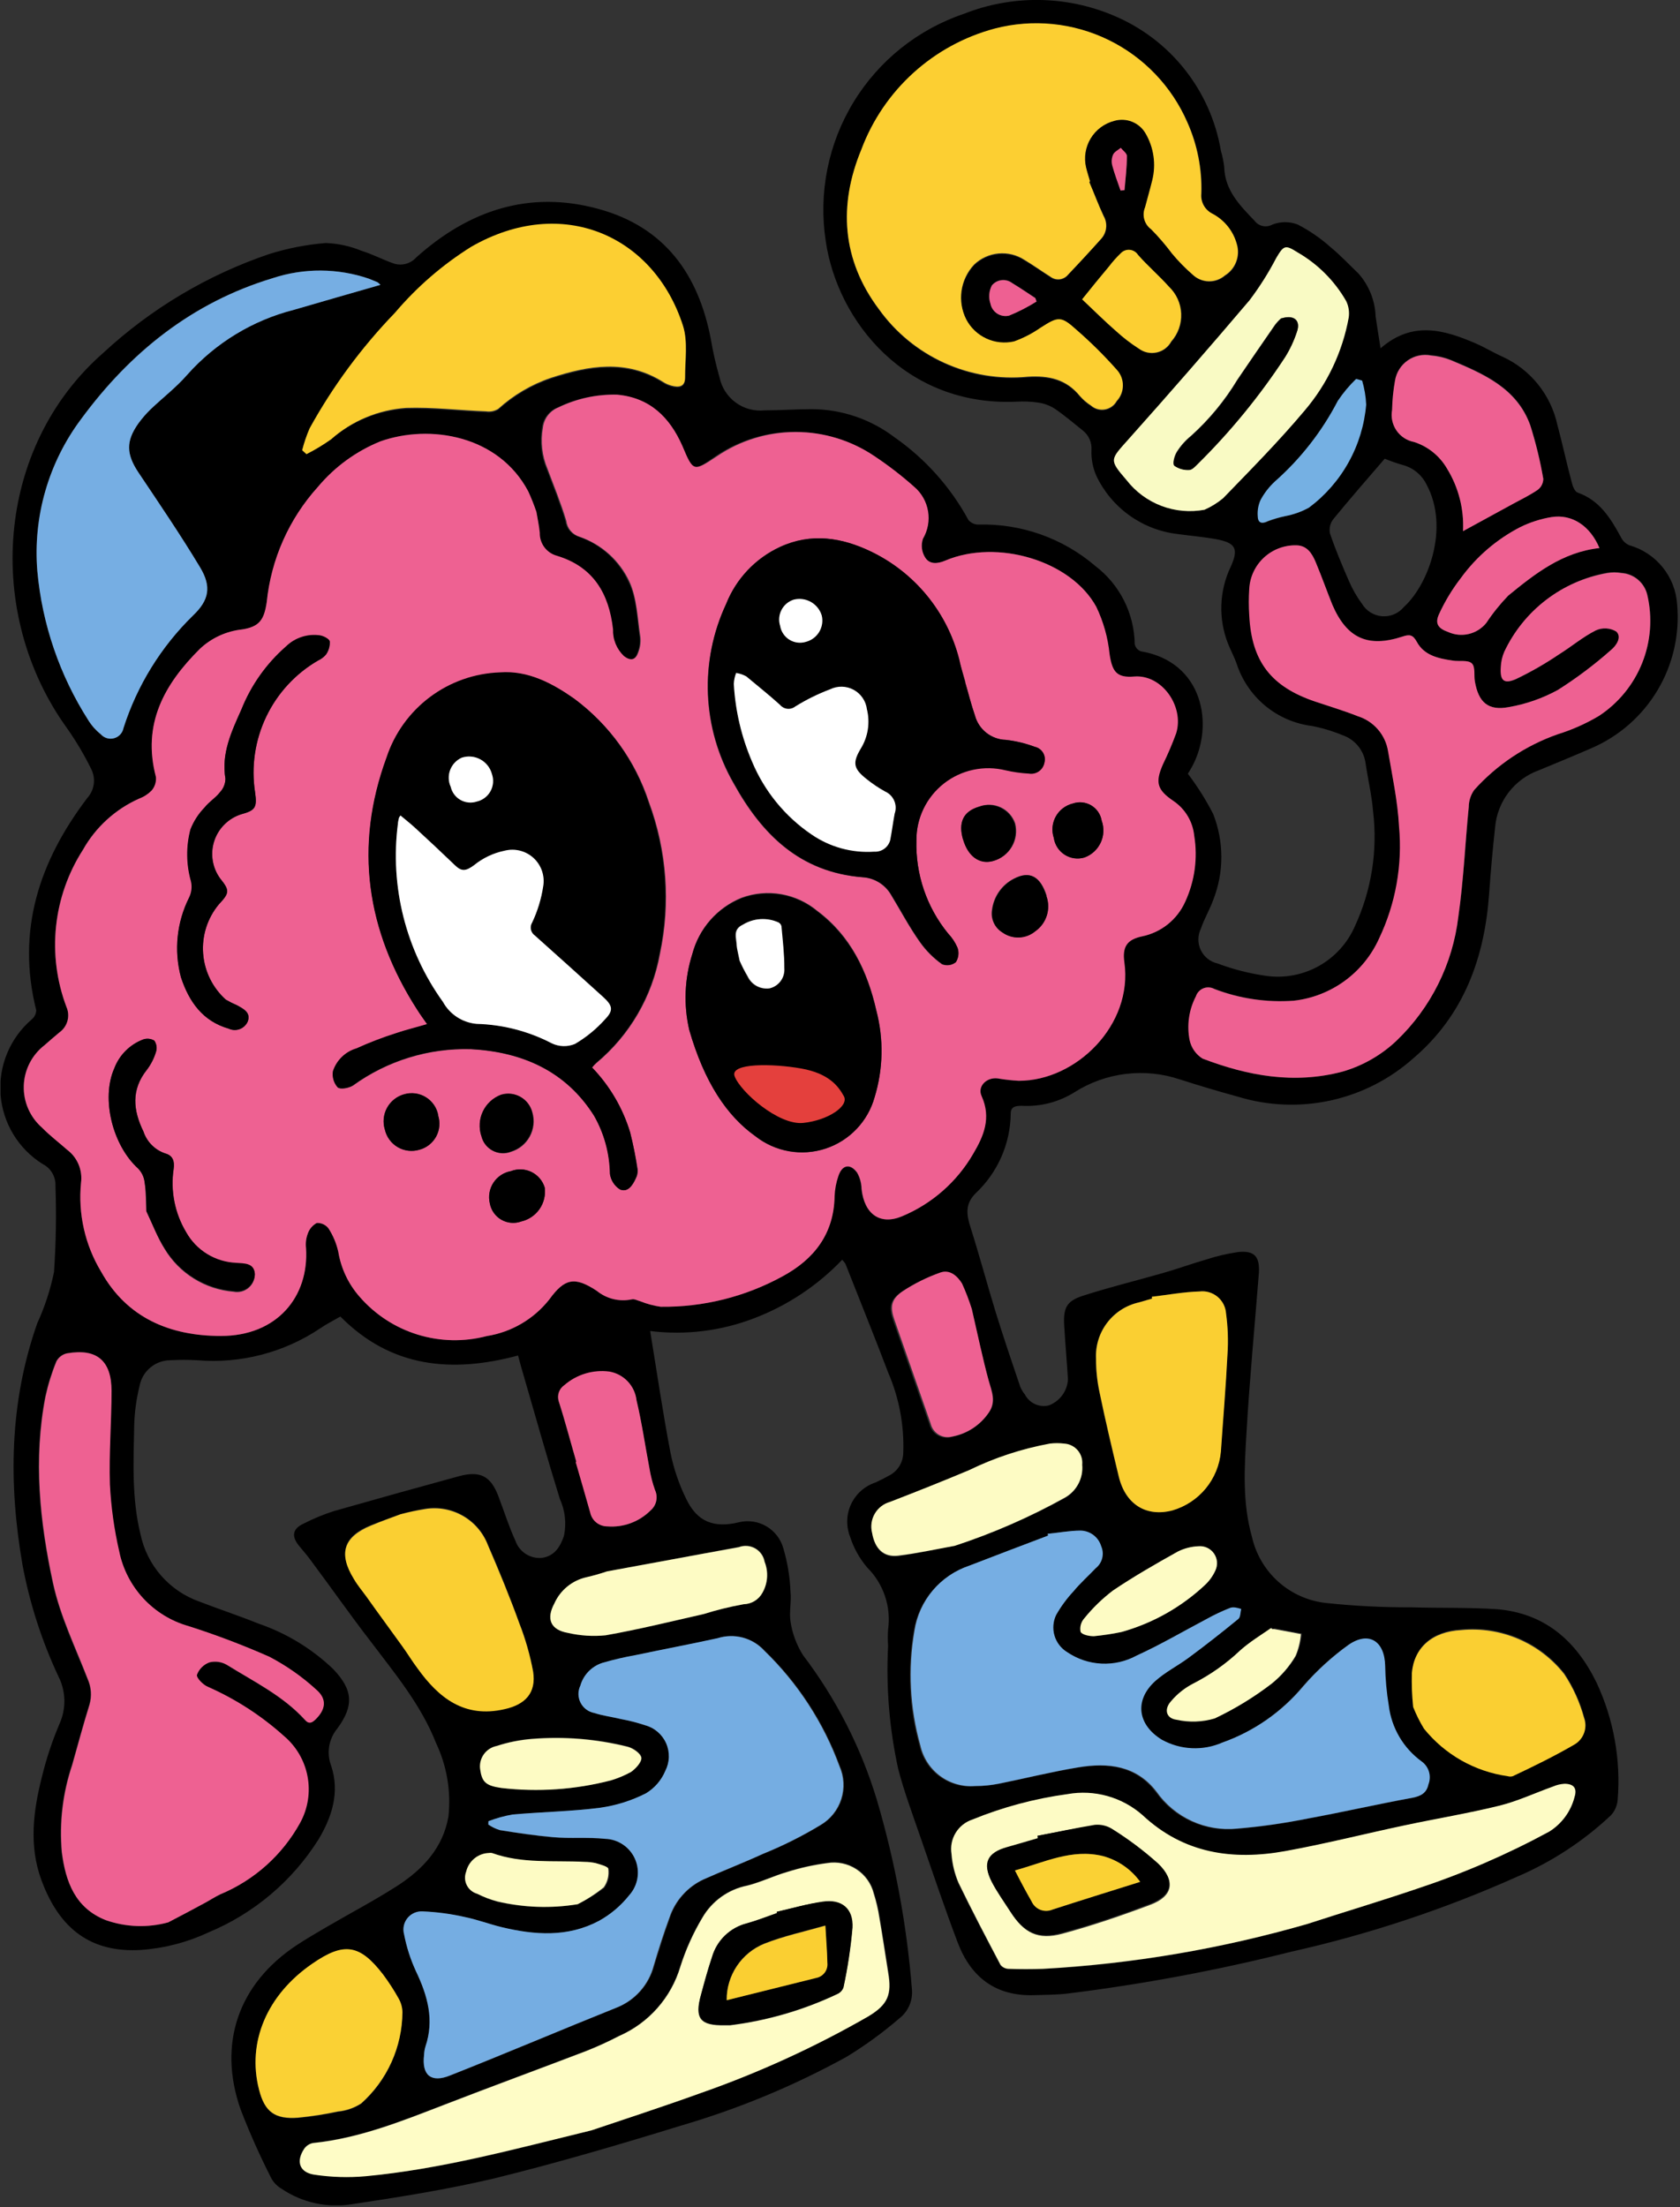 <?xml version="1.0" encoding="UTF-8"?> <svg xmlns="http://www.w3.org/2000/svg" width="153" height="201" viewBox="0 0 153 201" fill="none"><rect x="0" y="0" width="153" height="201" fill="#333333" stroke="none"/><g clip-path="url(#clip0_4207_27727)"><path d="M76.7 114.72C74.461 117.065 71.728 118.882 68.7 120.04C65.681 121.206 62.422 121.608 59.21 121.21C59.83 124.97 60.36 128.64 61.06 132.28C61.354 133.747 61.838 135.169 62.5 136.51C63.5 138.6 65.04 139.18 67.32 138.62C68.168 138.42 69.06 138.557 69.809 139C70.559 139.444 71.107 140.161 71.34 141C71.719 142.278 71.937 143.598 71.99 144.93C72.09 145.83 71.86 146.77 71.99 147.64C72.151 148.743 72.543 149.799 73.14 150.74C76.134 154.677 78.403 159.117 79.84 163.85C81.508 169.486 82.584 175.281 83.05 181.14C83.1 181.644 83.021 182.151 82.822 182.617C82.623 183.082 82.309 183.489 81.91 183.8C80.402 185.1 78.79 186.274 77.09 187.31C72.32 189.936 67.276 192.032 62.05 193.56C56.41 195.3 50.73 196.97 45 198.38C40.76 199.38 36.42 200.07 32.1 200.72C29.847 201.099 27.534 200.598 25.64 199.32C25.264 199.099 24.951 198.786 24.73 198.41C23.682 196.353 22.741 194.244 21.91 192.09C19.81 186.09 21.72 180.65 27 177.15C27.91 176.55 28.86 176 29.8 175.45C31.93 174.21 34.12 173.06 36.19 171.73C38.51 170.23 40.35 168.27 40.84 165.42C41.087 163.136 40.7 160.828 39.72 158.75C38.34 155.24 35.95 152.38 33.72 149.43C31.83 146.98 30.05 144.43 28.21 141.97C27.9 141.55 27.54 141.15 27.21 140.74C26.52 139.88 26.65 139.2 27.67 138.74C28.559 138.282 29.486 137.9 30.44 137.6C34.18 136.533 37.98 135.473 41.84 134.42C43.75 133.92 44.71 134.42 45.41 136.31C45.92 137.65 46.35 139.03 46.94 140.31C47.11 140.804 47.441 141.226 47.88 141.509C48.319 141.791 48.84 141.919 49.36 141.87C50.52 141.69 51.01 140.87 51.36 139.87C51.599 138.739 51.469 137.562 50.99 136.51C49.85 132.84 48.81 129.13 47.74 125.44C47.56 124.84 47.39 124.24 47.18 123.44C41.18 125.05 35.62 124.57 31 119.89C30.34 120.27 29.72 120.58 29.17 120.96C25.869 123.176 21.912 124.202 17.95 123.87C17.141 123.825 16.329 123.825 15.52 123.87C14.853 123.872 14.207 124.107 13.694 124.535C13.181 124.962 12.833 125.554 12.71 126.21C12.419 127.389 12.254 128.596 12.22 129.81C12.16 133.12 11.99 136.43 12.79 139.7C13.081 141.1 13.728 142.402 14.669 143.479C15.609 144.556 16.812 145.373 18.16 145.85C19.94 146.54 21.75 147.13 23.53 147.85C26.078 148.721 28.406 150.137 30.35 152C32.14 153.88 32.26 155.31 30.72 157.41C30.334 157.874 30.079 158.433 29.98 159.029C29.882 159.625 29.944 160.236 30.16 160.8C30.96 163.2 30.24 165.45 29 167.52C26.618 171.3 23.125 174.252 19 175.97C17.069 176.874 14.987 177.417 12.86 177.57C8.34 177.85 5.42 175.72 3.76 171.18C2.62 168.07 3.03 164.88 3.83 161.76C4.227 160.133 4.756 158.541 5.41 157C5.722 156.316 5.876 155.571 5.861 154.82C5.845 154.068 5.66 153.33 5.32 152.66C3.805 149.429 2.706 146.018 2.05 142.51C0.76 135.07 0.86 127.71 3.39 120.51C4.077 119.014 4.591 117.443 4.92 115.83C5.098 113.224 5.141 110.61 5.05 108C5.07 107.589 4.97 107.181 4.762 106.826C4.555 106.471 4.248 106.184 3.88 106C2.79 105.32 1.876 104.392 1.21 103.293C0.545 102.194 0.148 100.954 0.05 99.673C-0.047 98.392 0.158 97.106 0.65 95.919C1.142 94.732 1.906 93.677 2.88 92.84C3.006 92.738 3.109 92.611 3.181 92.466C3.254 92.321 3.294 92.162 3.3 92C1.48 84.74 3.58 78.42 7.95 72.67C8.273 72.313 8.479 71.866 8.54 71.388C8.601 70.911 8.514 70.426 8.29 70C7.658 68.715 6.926 67.481 6.1 66.31C-1.43 55.88 -0.42 40.73 9.41 32.13C13.761 28.1 18.913 25.033 24.53 23.13C26.198 22.609 27.918 22.273 29.66 22.13C30.773 22.17 31.87 22.407 32.9 22.83C33.9 23.14 34.81 23.62 35.78 23.97C36.145 24.106 36.542 24.129 36.92 24.036C37.298 23.944 37.64 23.739 37.9 23.45C42.68 19.16 48.2 17.29 54.52 19.03C60.52 20.67 63.61 24.97 64.74 30.9C64.938 32.071 65.202 33.229 65.53 34.37C65.721 35.289 66.246 36.104 67.003 36.659C67.76 37.213 68.697 37.466 69.63 37.37C71.06 37.37 72.5 37.26 73.93 37.26C76.647 37.273 79.286 38.168 81.45 39.81C84.257 41.767 86.568 44.353 88.2 47.36C88.313 47.49 88.453 47.593 88.61 47.664C88.767 47.735 88.938 47.771 89.11 47.77C93.001 47.666 96.793 49.009 99.75 51.54C100.849 52.377 101.743 53.453 102.365 54.686C102.987 55.92 103.321 57.279 103.34 58.66C103.371 58.805 103.437 58.941 103.533 59.054C103.629 59.168 103.752 59.255 103.89 59.31C109.57 60.25 110.62 66.03 108.56 69.82C108.4 70.12 108.21 70.4 108.18 70.46C109.051 71.608 109.821 72.829 110.48 74.11C111.48 76.638 111.48 79.452 110.48 81.98C110.16 82.86 109.67 83.67 109.37 84.56C109.219 84.864 109.14 85.199 109.138 85.538C109.135 85.878 109.21 86.213 109.357 86.52C109.503 86.826 109.717 87.095 109.983 87.306C110.248 87.518 110.559 87.666 110.89 87.74C112.321 88.278 113.806 88.656 115.32 88.87C116.978 89.1 118.665 88.781 120.125 87.961C121.584 87.141 122.734 85.865 123.4 84.33C124.903 81.076 125.474 77.469 125.05 73.91C124.93 72.42 124.57 70.91 124.36 69.47C124.275 68.893 124.032 68.352 123.658 67.905C123.284 67.458 122.793 67.124 122.24 66.94C121.347 66.57 120.419 66.292 119.47 66.11C117.907 65.911 116.433 65.271 115.22 64.266C114.007 63.26 113.105 61.929 112.62 60.43C112.4 59.81 112.08 59.23 111.84 58.62C111.397 57.499 111.19 56.299 111.231 55.095C111.272 53.891 111.561 52.708 112.08 51.62C112.83 49.96 112.53 49.43 110.75 49.1C109.59 48.89 108.4 48.79 107.23 48.63C105.653 48.444 104.149 47.861 102.858 46.936C101.567 46.011 100.533 44.774 99.85 43.34C99.525 42.604 99.371 41.804 99.4 41C99.427 40.658 99.369 40.315 99.231 40.001C99.093 39.687 98.88 39.412 98.61 39.2C97.76 38.52 96.93 37.81 96.03 37.2C95.579 36.921 95.075 36.737 94.55 36.66C93.888 36.566 93.218 36.539 92.55 36.58C82.55 37.02 76.28 29.34 75.2 21.95C74.529 17.573 75.423 13.099 77.723 9.315C80.024 5.531 83.585 2.679 87.78 1.26C92.164 -0.476 97.055 -0.422 101.4 1.41C103.942 2.469 106.174 4.155 107.886 6.312C109.598 8.468 110.735 11.024 111.19 13.74C111.334 14.22 111.434 14.712 111.49 15.21C111.55 17.34 112.92 18.71 114.25 20.1C114.432 20.347 114.699 20.519 114.999 20.583C115.299 20.648 115.612 20.6 115.88 20.45C116.623 20.159 117.447 20.159 118.19 20.45C119.274 21.01 120.282 21.705 121.19 22.52C122.08 23.25 122.87 24.1 123.71 24.9C124.674 25.984 125.229 27.37 125.28 28.82C125.41 29.73 125.56 30.64 125.73 31.72C128.63 29.19 131.51 30.03 134.39 31.27C135.22 31.63 136 32.11 136.83 32.48C138.087 33.055 139.194 33.914 140.061 34.99C140.929 36.066 141.535 37.33 141.83 38.68C142.3 40.43 142.68 42.21 143.15 43.96C143.23 44.29 143.42 44.77 143.68 44.86C145.68 45.56 146.68 47.19 147.62 48.92C147.776 49.244 148.042 49.503 148.37 49.65C149.567 49.985 150.63 50.684 151.413 51.649C152.196 52.615 152.66 53.8 152.74 55.04C152.983 57.769 152.358 60.505 150.954 62.858C149.549 65.21 147.438 67.059 144.92 68.14C143.34 68.83 141.75 69.48 140.16 70.14C139.064 70.533 138.104 71.233 137.394 72.157C136.685 73.081 136.257 74.189 136.16 75.35C135.94 77.35 135.76 79.35 135.62 81.35C135.21 87.21 133.32 92.44 128.74 96.35C126.601 98.264 124.005 99.593 121.202 100.21C118.399 100.826 115.485 100.709 112.74 99.87C110.96 99.383 109.19 98.857 107.43 98.29C105.852 97.764 104.176 97.596 102.525 97.797C100.873 97.997 99.287 98.562 97.88 99.45C96.44 100.36 94.751 100.797 93.05 100.7C92.52 100.7 92.05 100.76 92.05 101.4C92.033 102.765 91.741 104.112 91.192 105.361C90.642 106.611 89.845 107.736 88.85 108.67C87.85 109.67 88.03 110.67 88.4 111.81C89.21 114.37 89.9 116.96 90.69 119.53C91.39 121.79 92.15 124.03 92.91 126.27C93.016 126.53 93.161 126.773 93.34 126.99C93.538 127.373 93.858 127.679 94.249 127.86C94.64 128.041 95.08 128.087 95.5 127.99C95.994 127.809 96.424 127.487 96.737 127.064C97.05 126.641 97.232 126.135 97.26 125.61C97.16 124 97.02 122.38 96.92 120.76C96.82 119.14 97.11 118.49 98.59 118.01C101.02 117.22 103.52 116.62 105.98 115.91C107.3 115.53 108.59 115.06 109.91 114.68C110.83 114.382 111.773 114.162 112.73 114.02C114.24 113.86 114.73 114.41 114.65 115.9C114.27 120.76 113.8 125.61 113.52 130.47C113.33 133.64 113.13 136.84 114.02 139.97C114.377 141.538 115.211 142.956 116.407 144.031C117.603 145.105 119.103 145.783 120.7 145.97C123.304 146.249 125.921 146.382 128.54 146.37C131.13 146.45 133.73 146.37 136.3 146.54C140.68 146.89 143.56 149.43 145.42 153.27C146.968 156.598 147.622 160.272 147.32 163.93C147.274 164.445 147.06 164.93 146.71 165.31C144.202 167.67 141.298 169.569 138.13 170.92C131.534 173.869 124.66 176.15 117.61 177.73C110.908 179.418 104.109 180.691 97.25 181.54C96.25 181.66 95.2 181.66 94.17 181.69C90.68 181.8 88.42 180.06 87.22 176.9C86.02 173.74 84.87 170.31 83.72 167C83.05 165.06 82.33 163.12 81.81 161.13C80.995 157.436 80.683 153.648 80.88 149.87C80.845 149.374 80.845 148.876 80.88 148.38C81.022 147.358 80.924 146.318 80.594 145.341C80.264 144.364 79.712 143.477 78.98 142.75C78.274 141.92 77.74 140.958 77.41 139.92C77.226 139.445 77.14 138.938 77.159 138.428C77.177 137.919 77.299 137.419 77.517 136.959C77.735 136.499 78.045 136.087 78.427 135.751C78.809 135.414 79.256 135.158 79.74 135C80.2 134.79 80.64 134.56 81.07 134.32C81.424 134.118 81.72 133.827 81.929 133.477C82.137 133.126 82.251 132.728 82.26 132.32C82.356 129.808 81.888 127.307 80.89 125C79.63 121.68 78.29 118.38 76.99 115.08C76.903 114.953 76.806 114.832 76.7 114.72ZM48.85 46.61C48.635 45.978 48.388 45.357 48.11 44.75C45.41 39.64 39.11 38.6 34.65 40.19C32.443 41.084 30.49 42.505 28.96 44.33C26.319 47.247 24.682 50.934 24.29 54.85C24.05 56.42 23.65 57.07 22.05 57.32C20.616 57.476 19.272 58.093 18.22 59.08C14.94 62.32 12.93 65.95 14.22 70.75C14.241 70.973 14.216 71.198 14.147 71.411C14.078 71.624 13.967 71.821 13.82 71.99C13.487 72.321 13.084 72.574 12.64 72.73C10.48 73.694 8.688 75.328 7.53 77.39C6.185 79.493 5.351 81.881 5.094 84.364C4.837 86.847 5.164 89.356 6.05 91.69C6.223 92.09 6.254 92.538 6.138 92.958C6.021 93.378 5.764 93.746 5.41 94C4.96 94.38 4.51 94.76 4.06 95.16C3.486 95.599 3.018 96.161 2.688 96.804C2.359 97.447 2.177 98.155 2.156 98.878C2.135 99.6 2.275 100.318 2.566 100.979C2.858 101.64 3.293 102.228 3.84 102.7C4.56 103.4 5.36 104 6.11 104.7C6.569 105.043 6.928 105.501 7.151 106.028C7.374 106.555 7.453 107.132 7.38 107.7C7.099 110.53 7.741 113.375 9.21 115.81C11.56 120.02 15.48 121.66 20.12 121.66C25.25 121.66 28.12 118.05 27.87 113.66C27.818 113.224 27.869 112.782 28.02 112.37C28.157 111.942 28.455 111.584 28.85 111.37C29.056 111.36 29.261 111.4 29.447 111.487C29.634 111.574 29.796 111.706 29.92 111.87C30.341 112.521 30.642 113.243 30.81 114C31.06 115.518 31.732 116.936 32.75 118.09C34.153 119.709 35.982 120.902 38.029 121.535C40.075 122.167 42.258 122.214 44.33 121.67C46.583 121.314 48.618 120.121 50.03 118.33C51.43 116.4 52.31 116.23 54.35 117.55C54.787 117.907 55.299 118.163 55.847 118.298C56.395 118.433 56.967 118.444 57.52 118.33C57.75 118.26 58.05 118.43 58.31 118.5C58.908 118.741 59.532 118.909 60.17 119C64.036 119.046 67.848 118.095 71.24 116.24C74.11 114.69 75.93 112.37 75.98 108.92C76.007 108.296 76.125 107.68 76.33 107.09C76.67 106.09 77.41 105.93 78.04 106.8C78.294 107.253 78.431 107.761 78.44 108.28C78.69 110.56 80.15 111.6 82.1 110.78C84.839 109.644 87.127 107.637 88.61 105.07C89.55 103.48 90.27 101.79 89.37 99.83C88.96 98.95 89.81 98.1 90.81 98.21C91.455 98.323 92.106 98.396 92.76 98.43C97.99 98.43 103.17 93.34 102.37 87.65C102.17 86.21 102.62 85.57 103.98 85.28C104.842 85.105 105.65 84.725 106.335 84.174C107.021 83.622 107.564 82.915 107.92 82.11C108.781 80.235 109.063 78.146 108.73 76.11C108.665 75.471 108.459 74.855 108.127 74.305C107.795 73.755 107.345 73.285 106.81 72.93C105.35 71.93 105.16 71.26 105.88 69.62C106.32 68.691 106.711 67.74 107.05 66.77C107.8 64.32 105.74 61.41 103.25 61.61C101.6 61.75 101.25 61.14 100.98 59.55C100.852 58.065 100.466 56.613 99.84 55.26C97.54 51.04 90.84 49.06 86.09 51.05C85.37 51.36 84.65 51.41 84.25 50.76C84.094 50.51 83.996 50.229 83.961 49.937C83.927 49.645 83.957 49.349 84.05 49.07C84.49 48.298 84.64 47.395 84.473 46.522C84.307 45.649 83.834 44.865 83.14 44.31C81.997 43.293 80.784 42.358 79.51 41.51C77.398 40.084 74.908 39.323 72.36 39.323C69.812 39.323 67.322 40.084 65.21 41.51C63.05 43 63.1 43 62.05 40.59C60.91 38.01 59.1 36.2 56.1 35.94C54.26 35.901 52.437 36.298 50.78 37.1C50.399 37.249 50.066 37.499 49.815 37.824C49.565 38.148 49.408 38.533 49.36 38.94C49.132 40.208 49.278 41.514 49.78 42.7C50.37 44.27 51.01 45.83 51.49 47.44C51.53 47.772 51.666 48.084 51.881 48.34C52.096 48.596 52.38 48.783 52.7 48.88C53.697 49.224 54.615 49.766 55.397 50.474C56.179 51.182 56.809 52.041 57.25 53C57.98 54.51 58.02 56.36 58.25 58.07C58.293 58.539 58.224 59.012 58.05 59.45C57.81 60.16 57.34 60.23 56.75 59.78C56.419 59.466 56.158 59.085 55.986 58.663C55.813 58.24 55.733 57.786 55.75 57.33C55.38 54.07 53.95 51.64 50.64 50.64C50.183 50.517 49.781 50.244 49.498 49.865C49.216 49.486 49.068 49.023 49.08 48.55C49.1 47.87 48.95 47.23 48.85 46.61ZM99.2 16.61H99.27C99.15 16.19 99.01 15.77 98.91 15.35C98.79 14.894 98.763 14.419 98.828 13.953C98.894 13.486 99.052 13.037 99.293 12.632C99.534 12.227 99.854 11.874 100.233 11.594C100.611 11.314 101.042 11.112 101.5 11C102.031 10.849 102.598 10.879 103.11 11.086C103.622 11.292 104.052 11.663 104.33 12.14C105.107 13.446 105.334 15.007 104.96 16.48C104.76 17.3 104.52 18.11 104.31 18.92C104.164 19.268 104.14 19.654 104.241 20.018C104.343 20.381 104.565 20.699 104.87 20.92C105.55 21.609 106.181 22.344 106.76 23.12C107.336 23.814 107.968 24.46 108.65 25.05C109.042 25.424 109.56 25.638 110.102 25.651C110.643 25.664 111.17 25.474 111.58 25.12C112.051 24.827 112.412 24.387 112.607 23.868C112.802 23.349 112.821 22.78 112.66 22.25C112.499 21.661 112.217 21.112 111.833 20.637C111.45 20.162 110.972 19.771 110.43 19.49C110.098 19.322 109.824 19.057 109.646 18.73C109.467 18.404 109.392 18.03 109.43 17.66C109.503 15.439 109.072 13.231 108.17 11.2C106.748 7.907 104.192 5.232 100.966 3.662C97.741 2.091 94.06 1.729 90.59 2.64C87.837 3.374 85.299 4.755 83.187 6.669C81.075 8.582 79.451 10.972 78.45 13.64C76.34 18.72 76.67 23.7 80.05 28.2C81.57 30.326 83.622 32.014 86 33.097C88.378 34.18 90.999 34.619 93.6 34.37C95.53 34.25 97.11 34.59 98.36 36.13C98.652 36.462 98.988 36.751 99.36 36.99C99.532 37.141 99.736 37.252 99.956 37.314C100.176 37.376 100.408 37.388 100.633 37.348C100.859 37.309 101.073 37.219 101.259 37.087C101.445 36.953 101.599 36.78 101.71 36.58C102.071 36.193 102.271 35.684 102.271 35.155C102.271 34.626 102.071 34.117 101.71 33.73C100.578 32.453 99.366 31.251 98.08 30.13C96.63 28.82 96.4 28.87 94.76 29.92C94.018 30.437 93.211 30.854 92.36 31.16C91.516 31.352 90.632 31.261 89.845 30.899C89.059 30.537 88.414 29.926 88.01 29.16C87.601 28.355 87.449 27.442 87.576 26.548C87.703 25.653 88.103 24.82 88.72 24.16C89.325 23.581 90.107 23.224 90.94 23.145C91.773 23.067 92.609 23.273 93.31 23.73C94.11 24.21 94.87 24.73 95.67 25.26C95.794 25.351 95.934 25.416 96.084 25.452C96.233 25.489 96.388 25.495 96.539 25.471C96.691 25.446 96.836 25.392 96.967 25.311C97.097 25.231 97.211 25.125 97.3 25C98.3 23.927 99.3 22.843 100.3 21.75C100.557 21.472 100.718 21.119 100.759 20.743C100.8 20.367 100.72 19.987 100.53 19.66C100.05 18.66 99.63 17.6 99.2 16.57V16.61ZM122.2 97.61C124.076 97.071 125.792 96.082 127.2 94.73C130.326 91.736 132.312 87.748 132.82 83.45C133.3 80.15 133.44 76.8 133.77 73.45C133.775 72.894 133.95 72.354 134.27 71.9C136.345 69.591 138.969 67.843 141.9 66.82C143.208 66.412 144.463 65.852 145.64 65.15C147.409 63.986 148.779 62.307 149.564 60.34C150.349 58.373 150.512 56.212 150.03 54.15C149.905 53.609 149.609 53.122 149.185 52.762C148.762 52.402 148.234 52.187 147.68 52.15C147.247 52.075 146.804 52.075 146.37 52.15C144.353 52.518 142.454 53.365 140.832 54.62C139.21 55.874 137.913 57.5 137.05 59.36C136.866 59.791 136.761 60.252 136.74 60.72C136.65 61.96 136.99 62.33 138.11 61.84C139.447 61.189 140.733 60.44 141.96 59.6C143.1 58.89 144.13 58.01 145.32 57.41C145.616 57.273 145.942 57.21 146.267 57.228C146.593 57.245 146.91 57.342 147.19 57.51C147.74 58.02 147.19 58.79 146.71 59.19C145.197 60.531 143.578 61.748 141.87 62.83C140.479 63.592 138.972 64.119 137.41 64.39C135.52 64.75 134.64 63.96 134.31 62.05C134.21 61.48 134.31 60.69 134.02 60.4C133.73 60.11 132.89 60.25 132.31 60.16C131.02 59.97 129.71 59.71 129.03 58.46C128.67 57.8 128.37 57.75 127.72 57.97C124.57 58.97 122.65 58.13 121.33 55.07C120.79 53.81 120.33 52.5 119.83 51.23C119.5 50.43 119.02 49.69 118.04 49.66C116.964 49.648 115.924 50.05 115.137 50.784C114.349 51.517 113.874 52.526 113.81 53.6C113.755 54.409 113.755 55.221 113.81 56.03C114.06 60.24 115.81 62.53 119.81 63.88C121.11 64.32 122.43 64.71 123.71 65.22C124.417 65.444 125.047 65.86 125.531 66.422C126.015 66.983 126.333 67.668 126.45 68.4C126.79 70.68 127.28 72.95 127.45 75.25C127.773 78.755 127.144 82.282 125.63 85.46C124.938 86.993 123.861 88.321 122.502 89.313C121.144 90.305 119.551 90.928 117.88 91.12C115.411 91.303 112.932 90.938 110.62 90.05C110.469 89.968 110.302 89.921 110.13 89.911C109.959 89.901 109.787 89.929 109.628 89.993C109.469 90.057 109.325 90.156 109.208 90.281C109.091 90.407 109.003 90.556 108.95 90.72C108.31 91.95 108.109 93.361 108.38 94.72C108.455 95.062 108.596 95.386 108.797 95.672C108.998 95.959 109.254 96.203 109.55 96.39C113.63 98 117.86 98.75 122.25 97.59L122.2 97.61ZM15.32 175.06C16.45 174.47 17.58 173.88 18.7 173.28C19.16 173.03 19.6 172.74 20.08 172.51C23.157 171.219 25.705 168.925 27.31 166C28.009 164.711 28.241 163.22 27.965 161.78C27.69 160.34 26.925 159.04 25.8 158.1C23.75 156.258 21.421 154.753 18.9 153.64C18.47 153.46 17.84 152.8 17.9 152.54C17.995 152.274 18.147 152.032 18.346 151.832C18.544 151.631 18.785 151.477 19.05 151.38C19.587 151.251 20.152 151.333 20.63 151.61C23.09 153.14 25.74 154.42 27.73 156.61C28.06 156.97 28.33 156.89 28.67 156.61C29.67 155.69 29.79 154.73 28.77 153.87C27.48 152.688 26.041 151.68 24.49 150.87C22.088 149.809 19.632 148.877 17.13 148.08C15.556 147.634 14.134 146.764 13.021 145.565C11.909 144.365 11.147 142.883 10.82 141.28C10.358 139.272 10.073 137.228 9.97 135.17C9.88 132.34 10.12 129.5 10.12 126.66C10.12 123.82 8.77 122.76 6.05 123.24C5.851 123.286 5.665 123.375 5.503 123.499C5.341 123.623 5.207 123.78 5.11 123.96C4.684 124.999 4.349 126.073 4.11 127.17C3 132.89 3.59 138.59 4.8 144.17C5.45 147.17 6.8 149.99 7.95 152.88C8.284 153.618 8.344 154.451 8.12 155.23C7.57 157.06 7.06 158.9 6.54 160.73C5.681 163.283 5.361 165.987 5.6 168.67C5.97 171.36 6.84 173.75 9.6 174.85C11.44 175.503 13.437 175.576 15.32 175.06ZM44.48 165.85V166.16C44.804 166.386 45.162 166.558 45.54 166.67C47.14 166.93 48.74 167.18 50.34 167.31C51.94 167.44 53.54 167.31 55.11 167.46C55.698 167.477 56.268 167.662 56.754 167.992C57.24 168.323 57.622 168.786 57.853 169.327C58.084 169.867 58.156 170.463 58.06 171.043C57.964 171.623 57.703 172.163 57.31 172.6C56.556 173.551 55.622 174.343 54.56 174.93C51.74 176.44 48.72 176.23 45.72 175.51C44.59 175.24 43.5 174.82 42.37 174.59C41.099 174.297 39.803 174.123 38.5 174.07C38.238 174.054 37.975 174.101 37.734 174.207C37.494 174.313 37.282 174.475 37.116 174.679C36.951 174.884 36.837 175.125 36.784 175.383C36.73 175.64 36.739 175.907 36.81 176.16C37.032 177.32 37.395 178.448 37.89 179.52C38.95 181.74 39.58 183.96 38.75 186.39C38.679 186.631 38.639 186.879 38.63 187.13C38.4 188.96 39.28 189.71 41 189.01C46.08 187.01 51.11 184.85 56.19 182.83C57.019 182.505 57.759 181.989 58.35 181.323C58.941 180.657 59.366 179.861 59.59 179C60.05 177.54 60.49 176.07 61.02 174.63C61.272 173.869 61.678 173.168 62.211 172.57C62.744 171.971 63.394 171.488 64.12 171.15C65.91 170.35 67.75 169.64 69.54 168.82C71.357 168.085 73.113 167.205 74.79 166.19C75.683 165.662 76.35 164.824 76.665 163.835C76.981 162.847 76.922 161.778 76.5 160.83C75.04 156.857 72.702 153.264 69.66 150.32C69.135 149.746 68.458 149.333 67.707 149.131C66.955 148.929 66.162 148.946 65.42 149.18C62.96 149.74 60.42 150.18 58 150.71C56.958 150.893 55.926 151.134 54.91 151.43C54.432 151.585 54 151.854 53.651 152.215C53.303 152.576 53.048 153.017 52.91 153.5C52.791 153.742 52.73 154.007 52.73 154.276C52.73 154.545 52.792 154.811 52.911 155.052C53.03 155.294 53.202 155.505 53.415 155.669C53.628 155.833 53.876 155.946 54.14 156C54.94 156.26 55.78 156.36 56.6 156.56C57.339 156.696 58.067 156.883 58.78 157.12C59.2 157.233 59.59 157.439 59.92 157.722C60.251 158.005 60.514 158.358 60.69 158.756C60.867 159.154 60.952 159.586 60.94 160.021C60.928 160.456 60.818 160.883 60.62 161.27C60.264 162.125 59.644 162.843 58.85 163.32C57.545 163.983 56.139 164.426 54.69 164.63C52.04 164.97 49.34 165.01 46.69 165.25C45.935 165.376 45.195 165.577 44.48 165.85ZM95.4 139.68V139.87C93.01 140.78 90.61 141.68 88.22 142.61C86.925 143.041 85.773 143.821 84.891 144.863C84.009 145.906 83.431 147.171 83.22 148.52C82.61 152.009 82.791 155.59 83.75 159C84 160.112 84.644 161.097 85.563 161.772C86.482 162.446 87.614 162.765 88.75 162.67C89.469 162.67 90.185 162.6 90.89 162.46C93.31 161.98 95.71 161.37 98.14 160.97C100.85 160.52 103.43 160.8 105.26 163.2C106.077 164.359 107.187 165.279 108.477 165.868C109.767 166.457 111.189 166.692 112.6 166.55C114.779 166.365 116.946 166.054 119.09 165.62C122.25 165.04 125.39 164.32 128.56 163.74C129.34 163.59 129.85 163.3 130.01 162.53C130.154 162.163 130.172 161.759 130.062 161.381C129.951 161.003 129.719 160.672 129.4 160.44C128.577 159.844 127.885 159.084 127.369 158.208C126.853 157.332 126.523 156.359 126.4 155.35C126.2 154.15 126.09 152.937 126.07 151.72C126.07 149.48 124.59 148.54 122.75 149.81C121.236 150.9 119.853 152.161 118.63 153.57C116.679 155.913 114.133 157.689 111.26 158.71C110.383 159.095 109.428 159.273 108.471 159.229C107.514 159.186 106.579 158.923 105.74 158.46C103.52 157.1 103.2 154.86 105.14 153.11C106.04 152.3 107.14 151.75 108.14 151.02C109.68 149.87 111.21 148.68 112.7 147.46C112.9 147.3 112.88 146.86 112.96 146.55C112.62 146.5 112.23 146.34 111.96 146.45C111.232 146.736 110.524 147.07 109.84 147.45C107.71 148.57 105.64 149.8 103.45 150.79C102.467 151.326 101.355 151.581 100.236 151.526C99.118 151.472 98.036 151.11 97.11 150.48C96.552 150.14 96.141 149.605 95.956 148.978C95.771 148.351 95.826 147.678 96.11 147.09C96.557 146.307 97.094 145.578 97.71 144.92C98.34 144.19 99.07 143.54 99.71 142.84C100.002 142.608 100.21 142.287 100.3 141.925C100.391 141.563 100.359 141.182 100.21 140.84C100.089 140.431 99.84 140.072 99.5 139.815C99.16 139.558 98.746 139.416 98.32 139.41C97.36 139.39 96.38 139.58 95.4 139.68ZM119.05 175.21C122.38 174.13 125.74 173.13 129.05 171.97C133.195 170.616 137.21 168.896 141.05 166.83C142.206 166.115 143.038 164.978 143.37 163.66C143.62 162.87 143.28 162.46 142.45 162.47C142.081 162.492 141.718 162.58 141.38 162.73C139.76 163.31 138.19 164.05 136.54 164.46C133.69 165.16 130.79 165.64 127.91 166.25C124.28 167.02 120.67 167.94 117.02 168.6C112.23 169.46 107.77 168.84 104.02 165.32C103.098 164.509 102.006 163.916 100.823 163.585C99.641 163.255 98.399 163.195 97.19 163.41C94.214 163.815 91.301 164.594 88.52 165.73C87.886 165.942 87.349 166.372 87.003 166.943C86.656 167.515 86.525 168.19 86.63 168.85C86.695 169.752 86.908 170.637 87.26 171.47C88.47 174.01 89.79 176.47 91.1 178.97C91.194 179.08 91.311 179.168 91.442 179.228C91.573 179.289 91.716 179.32 91.86 179.32C92.893 179.32 93.923 179.32 94.95 179.32C103.112 178.861 111.197 177.482 119.05 175.21ZM53.87 194C56.87 193 60.32 191.84 63.79 190.58C69.102 188.725 74.231 186.382 79.11 183.58C80.88 182.53 81.26 181.67 80.92 179.58C80.65 177.92 80.41 176.25 80.12 174.58C80.006 173.838 79.835 173.106 79.61 172.39C79.379 171.481 78.816 170.691 78.03 170.178C77.245 169.665 76.295 169.466 75.37 169.62C74.132 169.781 72.91 170.053 71.72 170.43C70.5 170.78 69.33 171.36 68.09 171.67C67.226 171.833 66.408 172.181 65.692 172.69C64.976 173.2 64.378 173.858 63.94 174.62C63.105 176.018 62.434 177.508 61.94 179.06C61.528 180.458 60.814 181.749 59.85 182.842C58.887 183.936 57.695 184.805 56.36 185.39C55.384 185.898 54.383 186.355 53.36 186.76C49.07 188.4 44.76 189.98 40.47 191.64C36.56 193.15 32.68 194.71 28.47 195.14C28.15 195.206 27.867 195.392 27.68 195.66C26.91 196.81 27.24 197.82 28.61 198.02C30.152 198.252 31.717 198.299 33.27 198.16C40.11 197.57 46.7 195.78 53.87 194ZM34.65 25.94C34.56 25.853 34.463 25.772 34.36 25.7L33.58 25.38C30.744 24.409 27.667 24.391 24.82 25.33C17.5 27.54 11.82 32.08 7.38 38.15C4.406 42.125 2.99 47.052 3.4 52C3.837 56.841 5.432 61.505 8.05 65.6C8.342 66.083 8.714 66.513 9.15 66.87C9.298 67.037 9.489 67.158 9.703 67.222C9.916 67.285 10.143 67.287 10.358 67.227C10.572 67.168 10.766 67.05 10.917 66.886C11.067 66.722 11.169 66.519 11.21 66.3C12.464 62.414 14.652 58.895 17.58 56.05C19.05 54.62 19.28 53.42 18.22 51.66C16.45 48.72 14.52 45.88 12.61 43.03C11.5 41.36 11.45 40.18 12.61 38.55C12.941 38.097 13.309 37.672 13.71 37.28C14.82 36.22 16.06 35.28 17.05 34.13C19.62 31.233 22.998 29.171 26.75 28.21C29.37 27.45 31.95 26.72 34.65 25.94ZM27.52 41L27.91 41.34C28.692 40.95 29.444 40.502 30.16 40C32.07 38.351 34.471 37.377 36.99 37.23C39.41 37.15 41.84 37.45 44.27 37.54C44.651 37.597 45.04 37.52 45.37 37.32C46.761 36.056 48.399 35.092 50.18 34.49C53.61 33.37 57.05 32.77 60.38 34.86C60.614 35.011 60.871 35.126 61.14 35.2C61.8 35.38 62.39 35.33 62.39 34.47C62.39 32.89 62.66 31.2 62.2 29.75C59.58 21.59 51.2 17.75 42.9 22.57C40.295 24.202 37.958 26.226 35.97 28.57C32.928 31.719 30.315 35.256 28.2 39.09C27.924 39.708 27.697 40.347 27.52 41ZM109.7 46.4C110.293 46.142 110.848 45.806 111.35 45.4C113.88 42.77 116.45 40.17 118.79 37.4C120.844 34.985 122.224 32.07 122.79 28.95C122.865 28.438 122.785 27.916 122.56 27.45C121.51 25.602 119.988 24.067 118.15 23C117.05 22.3 116.91 22.37 116.23 23.52C115.529 24.869 114.716 26.157 113.8 27.37C110.173 31.657 106.483 35.893 102.73 40.08C101.1 41.91 100.99 41.88 102.6 43.75C103.425 44.804 104.523 45.61 105.775 46.081C107.028 46.552 108.386 46.669 109.7 46.42V46.4ZM36.5 137.87C35.5 138.23 34.66 138.54 33.79 138.87C31.28 139.87 30.79 141.42 32.23 143.74C32.58 144.29 32.99 144.81 33.37 145.34C34.46 146.85 35.56 148.34 36.65 149.88C37.12 150.54 37.54 151.24 38.03 151.88C40.03 154.54 42.28 156.43 45.94 155.59C47.84 155.15 48.85 154.11 48.55 152.17C48.273 150.674 47.855 149.207 47.3 147.79C46.41 145.39 45.49 143 44.44 140.67C44.013 139.543 43.209 138.599 42.164 137.997C41.12 137.396 39.899 137.174 38.71 137.37C37.965 137.505 37.227 137.679 36.5 137.89V137.87ZM104.9 118.07V118.25L103.73 118.59C102.574 118.842 101.545 119.495 100.825 120.435C100.105 121.374 99.742 122.538 99.8 123.72C99.797 124.749 99.904 125.774 100.12 126.78C100.65 129.35 101.26 131.9 101.87 134.45C102.48 137 104.36 138.16 106.75 137.54C107.941 137.195 108.999 136.499 109.788 135.543C110.576 134.586 111.058 133.414 111.17 132.18C111.37 129.23 111.62 126.28 111.77 123.32C111.852 122.079 111.808 120.832 111.64 119.6C111.62 119.307 111.541 119.021 111.407 118.759C111.273 118.497 111.087 118.266 110.861 118.079C110.634 117.891 110.372 117.752 110.09 117.67C109.808 117.588 109.512 117.564 109.22 117.6C107.79 117.65 106.35 117.92 104.9 118.09V118.07ZM128.7 155.43C128.979 156.094 129.313 156.733 129.7 157.34C131.6 159.701 134.329 161.249 137.33 161.67C137.48 161.716 137.64 161.716 137.79 161.67C139.68 160.73 141.6 159.84 143.42 158.78C143.822 158.542 144.129 158.171 144.286 157.731C144.443 157.29 144.441 156.809 144.28 156.37C143.895 154.948 143.284 153.598 142.47 152.37C141.369 150.974 139.935 149.876 138.3 149.177C136.665 148.478 134.88 148.201 133.11 148.37C130.43 148.51 128.8 149.99 128.6 152.27C128.561 153.331 128.594 154.394 128.7 155.45V155.43ZM23.59 190.29C24.11 192.34 25.03 193.04 27.16 192.88C28.373 192.763 29.579 192.576 30.77 192.32C31.529 192.249 32.26 191.995 32.9 191.58C34.069 190.534 35.007 189.256 35.653 187.826C36.298 186.397 36.638 184.848 36.65 183.28C36.641 182.852 36.528 182.434 36.32 182.06C35.896 181.296 35.422 180.561 34.9 179.86C32.77 177.05 31.33 176.86 28.44 178.86C24.31 181.66 22.48 186 23.59 190.29ZM133.24 48.37L137.75 45.86C138.52 45.44 139.31 45.06 140.03 44.57C140.188 44.455 140.318 44.305 140.408 44.131C140.498 43.958 140.547 43.766 140.55 43.57C140.266 41.915 139.868 40.281 139.36 38.68C138.15 35.31 135.12 34.02 132.14 32.76C131.558 32.527 130.945 32.382 130.32 32.33C129.953 32.261 129.576 32.267 129.211 32.346C128.847 32.426 128.502 32.578 128.197 32.794C127.892 33.009 127.633 33.283 127.436 33.6C127.239 33.918 127.108 34.271 127.05 34.64C126.889 35.528 126.799 36.428 126.78 37.33C126.66 37.982 126.803 38.655 127.178 39.203C127.553 39.75 128.129 40.126 128.78 40.25C130.046 40.657 131.115 41.519 131.78 42.67C132.832 44.379 133.341 46.366 133.24 48.37ZM86.95 140.77C90.412 139.648 93.76 138.202 96.95 136.45C97.475 136.156 97.904 135.717 98.185 135.184C98.465 134.652 98.585 134.049 98.53 133.45C98.553 133.214 98.529 132.977 98.457 132.751C98.386 132.525 98.27 132.316 98.116 132.137C97.962 131.958 97.772 131.811 97.56 131.707C97.348 131.603 97.116 131.542 96.88 131.53C96.448 131.475 96.012 131.475 95.58 131.53C93.028 131.998 90.552 132.812 88.22 133.95C85.84 134.95 83.43 135.95 81.02 136.84C80.445 137.014 79.96 137.404 79.666 137.928C79.371 138.451 79.29 139.068 79.44 139.65C79.69 141.1 80.44 141.89 81.82 141.73C83.53 141.46 85.24 141.08 86.95 140.77ZM55.28 143.1C54.673 143.308 54.055 143.485 53.43 143.63C52.788 143.773 52.188 144.064 51.679 144.481C51.17 144.898 50.766 145.428 50.5 146.03C49.73 147.44 50.17 148.43 51.74 148.7C52.864 148.961 54.022 149.035 55.17 148.92C58.17 148.39 61.17 147.66 64.12 146.98C65.307 146.607 66.516 146.31 67.74 146.09C68.098 146.079 68.447 145.972 68.749 145.78C69.052 145.589 69.297 145.319 69.46 145C69.7 144.576 69.841 144.103 69.874 143.617C69.907 143.13 69.831 142.643 69.65 142.19C69.605 141.936 69.505 141.695 69.356 141.484C69.207 141.273 69.013 141.098 68.789 140.971C68.564 140.844 68.314 140.768 68.057 140.749C67.799 140.73 67.541 140.768 67.3 140.86C63.21 141.63 59.13 142.4 55.28 143.1ZM126.11 41.77C124.56 43.57 122.97 45.39 121.44 47.26C121.294 47.441 121.19 47.653 121.134 47.879C121.079 48.106 121.074 48.342 121.12 48.57C121.62 50.04 122.22 51.47 122.84 52.89C123.159 53.639 123.565 54.347 124.05 55C124.244 55.319 124.51 55.586 124.828 55.781C125.146 55.975 125.506 56.091 125.878 56.119C126.25 56.146 126.623 56.084 126.966 55.938C127.309 55.792 127.612 55.567 127.85 55.28C130.06 53.28 132.04 48.08 129.92 44.13C129.707 43.692 129.402 43.306 129.026 42.997C128.649 42.688 128.211 42.464 127.74 42.34C127.186 42.183 126.641 41.993 126.11 41.77ZM88.5 119.19C88.213 118.42 87.879 117.669 87.5 116.94C87.1 116.21 86.41 115.56 85.5 115.94C84.299 116.366 83.154 116.937 82.09 117.64C81 118.39 80.93 119.09 81.37 120.33L84.64 129.69C84.69 129.901 84.782 130.099 84.911 130.274C85.04 130.448 85.202 130.594 85.389 130.704C85.576 130.813 85.784 130.883 85.999 130.91C86.214 130.937 86.432 130.92 86.64 130.86C87.328 130.74 87.984 130.482 88.57 130.103C89.156 129.723 89.659 129.229 90.05 128.65C90.77 127.65 90.36 126.74 90.05 125.73C89.48 123.72 89.05 121.66 88.5 119.19ZM52.5 133.1C52.94 134.63 53.39 136.16 53.82 137.69C53.881 138.046 54.063 138.37 54.334 138.608C54.605 138.846 54.949 138.985 55.31 139C56.029 139.061 56.752 138.965 57.431 138.72C58.109 138.475 58.726 138.086 59.24 137.58C59.505 137.357 59.689 137.053 59.763 136.715C59.837 136.376 59.797 136.023 59.65 135.71C59.42 135.06 59.249 134.391 59.14 133.71C58.75 131.65 58.45 129.58 57.97 127.55C57.897 126.903 57.615 126.298 57.168 125.826C56.721 125.353 56.132 125.039 55.49 124.93C54.758 124.836 54.014 124.897 53.307 125.111C52.601 125.325 51.947 125.686 51.39 126.17C51.158 126.329 50.983 126.56 50.893 126.826C50.803 127.093 50.802 127.382 50.89 127.65C51.44 129.44 51.95 131.28 52.48 133.1H52.5ZM145.68 49.91C144.84 47.91 143.19 46.79 141.31 47.09C140.324 47.252 139.367 47.558 138.47 48C136.326 49.099 134.47 50.684 133.05 52.63C132.26 53.646 131.589 54.75 131.05 55.92C130.65 56.78 130.96 57.23 131.87 57.55C132.459 57.818 133.12 57.883 133.75 57.735C134.38 57.586 134.943 57.233 135.35 56.73C135.939 55.84 136.609 55.007 137.35 54.24C139.79 52.25 142.29 50.28 145.66 49.91H145.68ZM55.68 162.13C56.312 161.93 56.922 161.666 57.5 161.34C57.93 161.04 58.5 160.44 58.44 160.04C58.38 159.64 57.68 159.17 57.19 159.04C54.342 158.33 51.396 158.09 48.47 158.33C47.385 158.417 46.314 158.631 45.28 158.97C44.81 159.062 44.394 159.33 44.113 159.718C43.833 160.105 43.71 160.585 43.77 161.06C43.93 162.26 44.26 162.6 45.69 162.81C49.02 163.199 52.394 162.969 55.64 162.13H55.68ZM98.55 27.26C99.55 28.19 100.55 29.26 101.68 30.19C102.323 30.779 103.016 31.31 103.75 31.78C103.98 31.949 104.243 32.067 104.522 32.126C104.801 32.185 105.089 32.184 105.368 32.122C105.646 32.061 105.908 31.94 106.136 31.769C106.364 31.598 106.553 31.38 106.69 31.13C107.31 30.432 107.635 29.52 107.596 28.587C107.557 27.655 107.157 26.773 106.48 26.13C105.58 25.13 104.55 24.25 103.67 23.24C103.587 23.11 103.475 23 103.343 22.92C103.211 22.84 103.061 22.792 102.907 22.779C102.753 22.767 102.598 22.79 102.455 22.848C102.311 22.905 102.183 22.995 102.08 23.11C101.708 23.459 101.364 23.837 101.05 24.24C100.16 25.25 99.35 26.27 98.55 27.26ZM102.13 148.62C104.993 147.821 107.618 146.339 109.78 144.3C110.163 143.932 110.472 143.494 110.69 143.01C110.805 142.763 110.853 142.491 110.83 142.22C110.806 141.948 110.712 141.688 110.556 141.465C110.399 141.242 110.187 141.064 109.941 140.949C109.694 140.834 109.421 140.786 109.15 140.81C108.497 140.835 107.856 140.999 107.27 141.29C105.27 142.41 103.27 143.56 101.36 144.84C100.392 145.576 99.516 146.425 98.75 147.37C98.602 147.535 98.494 147.732 98.435 147.945C98.376 148.158 98.368 148.383 98.41 148.6C98.56 148.88 99.21 149.03 99.63 149C100.47 148.918 101.304 148.792 102.13 148.62ZM124.05 34.66L123.59 34.52C122.963 35.125 122.403 35.795 121.92 36.52C120.482 39.295 118.542 41.78 116.2 43.85C115.673 44.337 115.23 44.908 114.89 45.54C114.686 45.991 114.597 46.486 114.63 46.98C114.63 47.59 114.93 47.78 115.56 47.46C116.046 47.273 116.544 47.12 117.05 47C117.777 46.846 118.476 46.58 119.12 46.21C120.602 45.103 121.832 43.695 122.73 42.078C123.628 40.462 124.174 38.673 124.33 36.83C124.325 36.098 124.231 35.369 124.05 34.66ZM115.93 148.36L115.83 148.21C114.9 148.89 113.92 149.49 113.06 150.21C111.773 151.434 110.314 152.465 108.73 153.27C107.965 153.667 107.285 154.21 106.73 154.87C106.07 155.61 106.3 156.43 107.24 156.55C108.391 156.808 109.589 156.767 110.72 156.43C112.55 155.562 114.283 154.503 115.89 153.27C116.763 152.568 117.501 151.715 118.07 150.75C118.34 150.114 118.505 149.439 118.56 148.75L116.16 148.3C116.063 148.29 115.965 148.311 115.88 148.36H115.93ZM52.66 173.36C53.505 172.964 54.306 172.482 55.05 171.92C55.398 171.426 55.544 170.818 55.46 170.22C55.46 170.03 54.73 169.83 54.31 169.71C53.981 169.639 53.646 169.602 53.31 169.6C50.49 169.45 47.62 169.78 44.87 168.79C44.777 168.775 44.683 168.775 44.59 168.79C44.105 168.808 43.64 168.986 43.266 169.295C42.892 169.604 42.63 170.027 42.52 170.5C42.444 170.696 42.41 170.906 42.419 171.117C42.429 171.327 42.483 171.533 42.577 171.721C42.671 171.91 42.804 172.076 42.966 172.21C43.129 172.344 43.317 172.443 43.52 172.5C44.104 172.796 44.718 173.031 45.35 173.2C47.733 173.741 50.199 173.813 52.61 173.41L52.66 173.36ZM94.4 27.46L94.29 27.12C93.59 26.66 92.9 26.19 92.19 25.76C91.913 25.548 91.564 25.451 91.218 25.49C90.871 25.529 90.553 25.701 90.33 25.97C90.195 26.226 90.113 26.508 90.091 26.797C90.069 27.085 90.106 27.376 90.2 27.65C90.237 27.836 90.31 28.013 90.417 28.169C90.524 28.326 90.662 28.459 90.821 28.561C90.981 28.663 91.16 28.732 91.347 28.762C91.535 28.793 91.726 28.785 91.91 28.74C92.775 28.386 93.608 27.957 94.4 27.46ZM102.05 17.35H102.41C102.5 16.35 102.62 15.28 102.63 14.24C102.63 14 102.27 13.75 102.07 13.5C101.83 13.7 101.49 13.86 101.37 14.12C101.234 14.436 101.21 14.788 101.3 15.12C101.52 15.85 101.81 16.6 102.05 17.35Z" fill="black"></path><path d="M48.85 46.61C48.95 47.23 49.1 47.87 49.16 48.52C49.148 48.993 49.296 49.456 49.578 49.835C49.861 50.214 50.264 50.487 50.72 50.61C54.03 51.61 55.46 54.04 55.83 57.3C55.813 57.756 55.893 58.21 56.066 58.633C56.238 59.055 56.499 59.436 56.83 59.75C57.42 60.2 57.89 60.13 58.13 59.42C58.304 58.982 58.373 58.509 58.33 58.04C58.06 56.33 58.02 54.48 57.33 52.97C56.887 52.018 56.257 51.165 55.477 50.462C54.697 49.76 53.783 49.221 52.79 48.88C52.47 48.783 52.186 48.596 51.971 48.34C51.756 48.084 51.62 47.772 51.58 47.44C51.1 45.83 50.46 44.27 49.87 42.7C49.368 41.514 49.222 40.207 49.45 38.94C49.498 38.533 49.655 38.148 49.905 37.823C50.156 37.499 50.489 37.249 50.87 37.1C52.527 36.298 54.35 35.901 56.19 35.94C59.19 36.2 61 38.01 62.14 40.59C63.14 42.96 63.14 42.99 65.33 41.53C67.442 40.104 69.932 39.343 72.48 39.343C75.028 39.343 77.518 40.104 79.63 41.53C80.904 42.377 82.117 43.313 83.26 44.33C83.929 44.9 84.376 45.688 84.52 46.556C84.665 47.423 84.498 48.313 84.05 49.07C83.957 49.349 83.927 49.645 83.961 49.937C83.996 50.229 84.094 50.51 84.25 50.76C84.65 51.41 85.37 51.36 86.09 51.05C90.8 49.05 97.54 51.05 99.84 55.26C100.49 56.608 100.9 58.06 101.05 59.55C101.29 61.14 101.67 61.75 103.32 61.61C105.81 61.41 107.87 64.32 107.12 66.77C106.767 67.737 106.363 68.685 105.91 69.61C105.19 71.25 105.38 71.92 106.84 72.92C107.375 73.275 107.825 73.745 108.157 74.295C108.489 74.844 108.695 75.461 108.76 76.1C109.093 78.136 108.811 80.225 107.95 82.1C107.594 82.904 107.051 83.612 106.365 84.164C105.68 84.715 104.872 85.094 104.01 85.27C102.65 85.56 102.2 86.2 102.4 87.64C103.2 93.33 98.02 98.43 92.79 98.42C92.136 98.386 91.485 98.313 90.84 98.2C89.84 98.09 88.99 98.94 89.4 99.82C90.3 101.82 89.58 103.47 88.64 105.06C87.157 107.627 84.869 109.634 82.13 110.77C80.13 111.59 78.72 110.55 78.47 108.27C78.461 107.751 78.324 107.243 78.07 106.79C77.44 105.92 76.7 106.06 76.36 107.08C76.155 107.67 76.037 108.286 76.01 108.91C75.96 112.36 74.14 114.68 71.27 116.23C67.87 118.094 64.047 119.048 60.17 119C59.532 118.909 58.908 118.741 58.31 118.5C58.05 118.43 57.75 118.26 57.52 118.33C56.967 118.444 56.395 118.433 55.847 118.298C55.299 118.163 54.787 117.907 54.35 117.55C52.35 116.23 51.43 116.4 50.03 118.33C48.618 120.121 46.583 121.314 44.33 121.67C42.258 122.214 40.075 122.167 38.029 121.534C35.982 120.902 34.153 119.708 32.75 118.09C31.733 116.936 31.06 115.518 30.81 114C30.642 113.243 30.341 112.521 29.92 111.87C29.796 111.706 29.634 111.574 29.447 111.487C29.261 111.4 29.056 111.36 28.85 111.37C28.455 111.584 28.157 111.942 28.02 112.37C27.869 112.782 27.818 113.224 27.87 113.66C28.16 118.07 25.25 121.66 20.12 121.66C15.48 121.66 11.56 120.02 9.21 115.81C7.741 113.375 7.099 110.53 7.38 107.7C7.453 107.132 7.374 106.555 7.151 106.028C6.928 105.501 6.569 105.043 6.11 104.7C5.36 104.04 4.56 103.44 3.84 102.7C3.298 102.229 2.867 101.643 2.578 100.985C2.289 100.327 2.149 99.614 2.169 98.895C2.189 98.177 2.369 97.472 2.694 96.832C3.019 96.191 3.482 95.63 4.05 95.19C4.5 94.79 4.95 94.41 5.4 94.03C5.763 93.776 6.026 93.403 6.145 92.977C6.263 92.55 6.23 92.095 6.05 91.69C5.169 89.354 4.846 86.844 5.108 84.361C5.37 81.878 6.21 79.49 7.56 77.39C8.718 75.328 10.51 73.694 12.67 72.73C13.095 72.57 13.48 72.322 13.8 72C13.947 71.831 14.058 71.634 14.127 71.421C14.196 71.208 14.22 70.983 14.2 70.76C12.93 65.96 14.94 62.33 18.2 59.09C19.256 58.096 20.608 57.474 22.05 57.32C23.65 57.07 24.05 56.42 24.29 54.85C24.682 50.934 26.319 47.247 28.96 44.33C30.49 42.505 32.444 41.084 34.65 40.19C39.16 38.6 45.41 39.64 48.11 44.75C48.388 45.357 48.635 45.978 48.85 46.61ZM53.92 97.21C54.046 97.063 54.183 96.926 54.33 96.8C57.364 94.272 59.41 90.756 60.11 86.87C61.093 82.261 60.746 77.469 59.11 73.05C57.883 69.309 55.529 66.04 52.37 63.69C50.37 62.26 48.17 61.1 45.61 61.29C43.299 61.357 41.063 62.133 39.207 63.512C37.351 64.891 35.962 66.806 35.23 69C32.23 77.08 33.39 84.78 38.04 92C38.29 92.4 38.58 92.79 38.92 93.28C37.92 93.59 36.92 93.81 36.08 94.11C34.87 94.53 33.66 94.96 32.49 95.49C31.993 95.636 31.538 95.901 31.166 96.262C30.793 96.622 30.513 97.068 30.35 97.56C30.307 97.821 30.323 98.088 30.395 98.342C30.468 98.596 30.596 98.831 30.77 99.03C31 99.24 31.77 99.1 32.16 98.86C35.278 96.603 39.053 95.439 42.9 95.55C47.56 95.8 51.54 97.55 54.13 101.63C55.047 103.241 55.543 105.057 55.57 106.91C55.609 107.199 55.711 107.475 55.868 107.721C56.025 107.966 56.234 108.174 56.48 108.33C57.2 108.6 57.64 107.91 57.91 107.33C58.042 107.081 58.101 106.801 58.08 106.52C57.907 105.382 57.677 104.254 57.39 103.14C56.719 100.916 55.53 98.884 53.92 97.21ZM87.92 62.1C87.72 61.41 87.53 60.72 87.32 60.03C86.78 57.914 85.784 55.942 84.402 54.251C83.02 52.56 81.286 51.191 79.32 50.24C76.63 48.94 73.85 48.5 71.01 49.81C68.78 50.853 67.034 52.71 66.13 55C64.923 57.57 64.352 60.392 64.465 63.229C64.579 66.066 65.372 68.834 66.78 71.3C69.38 76.01 72.84 79.43 78.53 79.89C79.051 79.919 79.557 80.075 80.005 80.343C80.453 80.611 80.829 80.984 81.1 81.43C81.99 82.89 82.8 84.43 83.78 85.81C84.33 86.584 85.006 87.26 85.78 87.81C85.989 87.896 86.218 87.924 86.441 87.891C86.665 87.857 86.875 87.763 87.05 87.62C87.169 87.43 87.245 87.215 87.271 86.992C87.297 86.769 87.273 86.543 87.2 86.33C86.996 85.838 86.705 85.388 86.34 85C84.383 82.601 83.36 79.575 83.46 76.48C83.453 75.483 83.675 74.498 84.107 73.599C84.54 72.701 85.172 71.913 85.956 71.297C86.739 70.68 87.653 70.251 88.628 70.042C89.603 69.832 90.613 69.849 91.58 70.09C92.277 70.25 92.986 70.35 93.7 70.39C94.021 70.445 94.351 70.371 94.617 70.183C94.883 69.996 95.064 69.711 95.12 69.39C95.154 69.24 95.158 69.085 95.131 68.934C95.105 68.783 95.048 68.638 94.966 68.509C94.883 68.38 94.775 68.268 94.649 68.181C94.523 68.093 94.38 68.032 94.23 68C93.383 67.683 92.499 67.471 91.6 67.37C90.955 67.351 90.334 67.125 89.828 66.725C89.321 66.325 88.957 65.773 88.79 65.15C88.44 64.15 88.19 63.12 87.89 62.1H87.92ZM62.77 93.79C64.15 98.57 66.2 101.63 68.77 103.46C69.658 104.165 70.707 104.639 71.823 104.84C72.938 105.04 74.087 104.961 75.164 104.61C76.242 104.258 77.216 103.645 77.999 102.824C78.782 102.004 79.349 101.003 79.65 99.91C80.44 97.34 80.495 94.6 79.81 92C79 88.42 77.47 85.2 74.43 82.94C73.486 82.153 72.351 81.629 71.14 81.42C69.928 81.211 68.683 81.325 67.53 81.75C66.435 82.196 65.459 82.893 64.681 83.783C63.904 84.674 63.345 85.735 63.05 86.88C62.34 89.117 62.243 91.503 62.77 93.79ZM16.48 89C17.22 91.24 18.48 93 20.83 93.68C20.988 93.754 21.16 93.795 21.335 93.801C21.509 93.806 21.683 93.776 21.846 93.713C22.009 93.649 22.157 93.553 22.281 93.431C22.406 93.308 22.504 93.162 22.57 93C22.88 92.19 22.16 91.85 21.57 91.53C21.226 91.385 20.892 91.218 20.57 91.03C19.361 89.947 18.618 88.438 18.499 86.819C18.379 85.2 18.892 83.598 19.93 82.35C20.93 81.3 20.93 81.08 20.05 79.99C19.699 79.505 19.468 78.944 19.376 78.353C19.284 77.761 19.332 77.157 19.519 76.588C19.705 76.019 20.023 75.503 20.448 75.081C20.872 74.659 21.39 74.343 21.96 74.16C23.27 73.81 23.43 73.55 23.23 72.16C22.868 69.816 23.222 67.416 24.244 65.276C25.266 63.135 26.91 61.352 28.96 60.16C29.241 60.033 29.491 59.845 29.69 59.61C29.933 59.273 30.059 58.865 30.05 58.45C30.05 58.22 29.52 57.96 29.19 57.9C28.63 57.816 28.058 57.862 27.518 58.036C26.979 58.209 26.486 58.505 26.08 58.9C24.275 60.463 22.87 62.434 21.98 64.65C21.09 66.65 20.14 68.65 20.53 70.94C20.524 71.388 20.353 71.819 20.05 72.15C19.65 72.66 19.05 73.02 18.66 73.53C18.101 74.104 17.662 74.784 17.37 75.53C16.962 77.082 16.979 78.716 17.42 80.26C17.534 80.755 17.474 81.274 17.25 81.73C16.109 83.976 15.835 86.564 16.48 89ZM13.33 110.3C13.9 111.5 14.33 112.68 14.99 113.74C15.652 114.842 16.567 115.77 17.659 116.448C18.751 117.126 19.989 117.535 21.27 117.64C21.504 117.687 21.745 117.682 21.976 117.625C22.208 117.568 22.424 117.461 22.609 117.311C22.795 117.161 22.945 116.972 23.048 116.758C23.152 116.543 23.207 116.308 23.21 116.07C23.14 115.07 22.26 115.07 21.52 115.07C20.58 115.025 19.666 114.739 18.868 114.24C18.07 113.741 17.413 113.046 16.96 112.22C15.922 110.487 15.519 108.447 15.82 106.45C15.92 105.75 15.74 105.23 15.07 105.05C14.604 104.896 14.18 104.634 13.833 104.287C13.486 103.94 13.225 103.516 13.07 103.05C12.13 101.12 11.93 99.25 13.38 97.43C13.758 96.932 14.042 96.369 14.22 95.77C14.27 95.602 14.282 95.425 14.254 95.252C14.226 95.079 14.16 94.914 14.06 94.77C13.911 94.68 13.745 94.624 13.572 94.605C13.399 94.586 13.225 94.605 13.06 94.66C12.457 94.884 11.908 95.235 11.451 95.689C10.994 96.142 10.639 96.688 10.41 97.29C9.19 100.04 10.24 104.29 12.58 106.42C12.908 106.757 13.116 107.193 13.17 107.66C13.29 108.54 13.28 109.44 13.33 110.3ZM95.33 81.58C94.77 79.81 93.8 79.27 92.33 80.01C91.785 80.288 91.317 80.696 90.968 81.199C90.619 81.701 90.4 82.282 90.33 82.89C90.271 83.277 90.327 83.672 90.49 84.028C90.654 84.383 90.918 84.683 91.25 84.89C91.69 85.21 92.224 85.374 92.767 85.356C93.311 85.338 93.833 85.138 94.25 84.79C94.754 84.445 95.13 83.943 95.318 83.362C95.506 82.781 95.496 82.155 95.29 81.58H95.33ZM39.93 101.58C39.87 101.24 39.739 100.917 39.544 100.632C39.35 100.347 39.098 100.106 38.804 99.926C38.511 99.746 38.182 99.629 37.84 99.585C37.498 99.541 37.15 99.57 36.82 99.67C36.491 99.76 36.184 99.914 35.915 100.125C35.647 100.335 35.424 100.598 35.259 100.896C35.094 101.194 34.99 101.523 34.955 101.862C34.919 102.201 34.951 102.544 35.05 102.87C35.126 103.205 35.27 103.522 35.474 103.799C35.678 104.075 35.937 104.307 36.234 104.479C36.532 104.651 36.862 104.759 37.204 104.797C37.546 104.835 37.892 104.802 38.22 104.7C38.542 104.611 38.842 104.458 39.103 104.249C39.363 104.04 39.578 103.78 39.735 103.485C39.891 103.19 39.986 102.866 40.012 102.534C40.039 102.201 39.997 101.866 39.89 101.55L39.93 101.58ZM43.87 103.46C43.932 103.743 44.055 104.009 44.23 104.24C44.406 104.471 44.629 104.66 44.885 104.797C45.141 104.933 45.423 105.011 45.712 105.027C46.001 105.044 46.291 104.997 46.56 104.89C47.284 104.668 47.893 104.171 48.256 103.505C48.618 102.84 48.706 102.059 48.5 101.33C48.428 101.033 48.295 100.753 48.111 100.509C47.927 100.265 47.694 100.062 47.428 99.911C47.162 99.76 46.868 99.665 46.564 99.632C46.26 99.6 45.952 99.629 45.66 99.72C44.937 99.985 44.344 100.518 44.003 101.209C43.663 101.9 43.601 102.695 43.83 103.43L43.87 103.46ZM87.75 76.46C88.2 77.99 89.24 78.73 90.46 78.4C91.178 78.21 91.791 77.743 92.165 77.102C92.54 76.462 92.646 75.699 92.46 74.98C92.352 74.663 92.181 74.371 91.957 74.121C91.734 73.871 91.463 73.668 91.16 73.524C90.857 73.381 90.528 73.299 90.194 73.285C89.859 73.27 89.524 73.323 89.21 73.44C87.74 73.88 87.25 74.91 87.71 76.47L87.75 76.46ZM47.48 111.23C48.154 111.072 48.745 110.67 49.139 110.1C49.532 109.531 49.7 108.836 49.61 108.15C49.517 107.842 49.362 107.556 49.154 107.311C48.945 107.065 48.688 106.866 48.399 106.725C48.109 106.584 47.794 106.505 47.472 106.492C47.151 106.479 46.83 106.533 46.53 106.65C46.206 106.708 45.898 106.831 45.623 107.012C45.349 107.194 45.114 107.429 44.935 107.705C44.755 107.98 44.633 108.29 44.577 108.614C44.522 108.938 44.533 109.27 44.61 109.59C44.667 109.9 44.79 110.193 44.972 110.45C45.154 110.708 45.39 110.922 45.663 111.078C45.937 111.234 46.241 111.329 46.555 111.355C46.869 111.381 47.184 111.339 47.48 111.23ZM95.97 76.3C96.015 76.611 96.126 76.909 96.296 77.174C96.466 77.439 96.691 77.663 96.956 77.833C97.22 78.003 97.518 78.114 97.83 78.158C98.141 78.203 98.459 78.179 98.76 78.09C99.084 77.973 99.382 77.793 99.636 77.56C99.89 77.328 100.096 77.048 100.242 76.736C100.388 76.423 100.471 76.086 100.486 75.742C100.501 75.397 100.448 75.054 100.33 74.73C100.282 74.444 100.172 74.172 100.008 73.932C99.844 73.693 99.63 73.492 99.381 73.344C99.132 73.195 98.853 73.103 98.565 73.073C98.276 73.043 97.985 73.076 97.71 73.17C97.383 73.248 97.075 73.394 96.807 73.597C96.539 73.801 96.316 74.058 96.152 74.352C95.988 74.647 95.888 74.972 95.856 75.307C95.825 75.642 95.864 75.98 95.97 76.3Z" fill="#EE6192"></path><path d="M99.2 16.57C99.63 17.57 100.03 18.66 100.5 19.67C100.69 19.997 100.77 20.377 100.729 20.753C100.688 21.129 100.527 21.482 100.27 21.76C99.29 22.86 98.29 23.943 97.27 25.01C97.078 25.244 96.802 25.394 96.502 25.428C96.201 25.461 95.899 25.376 95.66 25.19C94.86 24.69 94.1 24.14 93.3 23.66C92.599 23.203 91.763 22.997 90.93 23.076C90.097 23.154 89.314 23.511 88.71 24.09C88.093 24.75 87.693 25.584 87.566 26.478C87.439 27.373 87.591 28.285 88 29.09C88.403 29.856 89.049 30.467 89.835 30.829C90.622 31.191 91.506 31.282 92.35 31.09C93.201 30.784 94.008 30.367 94.75 29.85C96.39 28.8 96.62 28.75 98.07 30.06C99.356 31.181 100.568 32.383 101.7 33.66C102.061 34.047 102.261 34.556 102.261 35.085C102.261 35.614 102.061 36.123 101.7 36.51C101.589 36.711 101.435 36.884 101.249 37.017C101.063 37.15 100.849 37.239 100.623 37.278C100.398 37.318 100.166 37.306 99.946 37.244C99.725 37.182 99.522 37.071 99.35 36.92C98.978 36.681 98.642 36.392 98.35 36.06C97.1 34.52 95.52 34.18 93.59 34.3C90.993 34.551 88.376 34.115 86 33.038C83.624 31.961 81.572 30.279 80.05 28.16C76.67 23.66 76.34 18.68 78.45 13.6C79.451 10.932 81.075 8.542 83.187 6.629C85.299 4.715 87.837 3.334 90.59 2.6C94.055 1.697 97.73 2.063 100.949 3.633C104.167 5.203 106.718 7.873 108.14 11.16C109.042 13.191 109.473 15.399 109.4 17.62C109.362 17.991 109.437 18.364 109.616 18.69C109.794 19.017 110.068 19.282 110.4 19.45C110.942 19.732 111.42 20.122 111.803 20.597C112.187 21.072 112.469 21.621 112.63 22.21C112.791 22.741 112.772 23.309 112.577 23.828C112.382 24.347 112.021 24.787 111.55 25.08C111.14 25.435 110.613 25.624 110.071 25.611C109.53 25.598 109.012 25.384 108.62 25.01C107.938 24.42 107.306 23.774 106.73 23.08C106.151 22.305 105.519 21.569 104.84 20.88C104.535 20.659 104.313 20.341 104.211 19.978C104.11 19.615 104.134 19.228 104.28 18.88C104.49 18.07 104.73 17.26 104.93 16.44C105.304 14.967 105.077 13.406 104.3 12.1C104.017 11.636 103.59 11.278 103.085 11.079C102.579 10.881 102.023 10.853 101.5 11C100.597 11.227 99.82 11.8 99.335 12.595C98.851 13.39 98.698 14.344 98.91 15.25C99.01 15.67 99.15 16.09 99.27 16.51L99.2 16.57Z" fill="#FCCF32"></path><path d="M122.25 97.59C117.86 98.75 113.63 97.97 109.51 96.4C109.214 96.213 108.958 95.969 108.757 95.683C108.556 95.396 108.415 95.072 108.34 94.73C108.069 93.371 108.27 91.96 108.91 90.73C108.963 90.567 109.051 90.417 109.168 90.291C109.285 90.166 109.428 90.067 109.588 90.003C109.747 89.939 109.919 89.911 110.09 89.921C110.262 89.931 110.429 89.978 110.58 90.06C112.891 90.948 115.371 91.313 117.84 91.13C119.511 90.938 121.104 90.315 122.462 89.323C123.821 88.331 124.898 87.004 125.59 85.47C127.104 82.293 127.733 78.765 127.41 75.26C127.29 72.96 126.8 70.69 126.41 68.41C126.293 67.678 125.974 66.993 125.491 66.432C125.007 65.87 124.376 65.454 123.67 65.23C122.39 64.72 121.07 64.33 119.77 63.89C115.77 62.54 113.98 60.25 113.77 56.04C113.715 55.231 113.715 54.419 113.77 53.61C113.832 52.525 114.313 51.507 115.111 50.77C115.91 50.033 116.964 49.635 118.05 49.66C119.05 49.66 119.51 50.43 119.84 51.23C120.37 52.5 120.84 53.81 121.34 55.07C122.66 58.13 124.58 59.01 127.73 57.97C128.38 57.75 128.68 57.8 129.04 58.46C129.72 59.71 131.04 59.97 132.32 60.16C132.9 60.25 133.67 60.08 134.03 60.4C134.39 60.72 134.22 61.48 134.32 62.05C134.65 63.96 135.53 64.75 137.42 64.39C138.982 64.119 140.489 63.592 141.88 62.83C143.588 61.748 145.207 60.531 146.72 59.19C147.21 58.79 147.72 58.02 147.2 57.51C146.92 57.342 146.603 57.245 146.277 57.228C145.951 57.21 145.626 57.273 145.33 57.41C144.14 58.01 143.11 58.89 141.97 59.6C140.721 60.443 139.41 61.192 138.05 61.84C136.93 62.33 136.59 61.96 136.68 60.72C136.701 60.252 136.806 59.791 136.99 59.36C137.863 57.502 139.17 55.88 140.8 54.632C142.431 53.384 144.338 52.547 146.36 52.19C146.793 52.115 147.237 52.115 147.67 52.19C148.224 52.227 148.752 52.442 149.175 52.802C149.598 53.162 149.895 53.649 150.02 54.19C150.502 56.252 150.339 58.413 149.554 60.38C148.769 62.347 147.399 64.026 145.63 65.19C144.453 65.892 143.198 66.452 141.89 66.86C138.959 67.883 136.335 69.631 134.26 71.94C133.939 72.394 133.765 72.934 133.76 73.49C133.43 76.81 133.29 80.16 132.81 83.49C132.302 87.788 130.315 91.776 127.19 94.77C125.793 96.092 124.099 97.06 122.25 97.59Z" fill="#EE6192"></path><path d="M15.32 175.06C13.45 175.571 11.469 175.501 9.64 174.86C6.85 173.76 5.98 171.37 5.64 168.68C5.401 165.997 5.721 163.293 6.58 160.74C7.1 158.91 7.58 157.07 8.16 155.24C8.384 154.461 8.324 153.628 7.99 152.89C6.88 150 5.49 147.17 4.84 144.18C3.63 138.59 3.04 132.89 4.15 127.18C4.389 126.083 4.724 125.009 5.15 123.97C5.247 123.79 5.381 123.633 5.543 123.509C5.705 123.385 5.891 123.296 6.09 123.25C8.79 122.77 10.16 123.89 10.16 126.66C10.16 129.43 9.92 132.34 10.01 135.17C10.114 137.228 10.398 139.272 10.86 141.28C11.187 142.883 11.949 144.365 13.062 145.565C14.175 146.764 15.596 147.634 17.17 148.08C19.672 148.877 22.129 149.809 24.53 150.87C26.081 151.68 27.52 152.688 28.81 153.87C29.81 154.73 29.67 155.69 28.71 156.61C28.37 156.93 28.1 157.01 27.77 156.61C25.77 154.42 23.13 153.14 20.67 151.61C20.192 151.333 19.627 151.251 19.09 151.38C18.828 151.474 18.589 151.623 18.391 151.818C18.192 152.013 18.038 152.249 17.94 152.51C17.86 152.77 18.49 153.43 18.94 153.61C21.461 154.723 23.79 156.228 25.84 158.07C26.965 159.01 27.73 160.31 28.005 161.75C28.281 163.19 28.049 164.681 27.35 165.97C25.733 168.918 23.157 171.225 20.05 172.51C19.57 172.74 19.13 173.03 18.67 173.28C17.58 173.88 16.45 174.47 15.32 175.06Z" fill="#EE6192"></path><path d="M44.48 165.85C45.185 165.575 45.915 165.371 46.66 165.24C49.34 165 52.04 164.96 54.66 164.62C56.109 164.416 57.515 163.973 58.82 163.31C59.614 162.833 60.234 162.115 60.59 161.26C60.788 160.873 60.898 160.446 60.91 160.011C60.922 159.576 60.837 159.144 60.66 158.746C60.484 158.348 60.221 157.995 59.89 157.712C59.56 157.429 59.17 157.223 58.75 157.11C58.037 156.873 57.309 156.686 56.57 156.55C55.75 156.35 54.91 156.25 54.11 155.99C53.845 155.94 53.595 155.83 53.38 155.668C53.164 155.505 52.989 155.296 52.867 155.055C52.745 154.815 52.68 154.549 52.677 154.28C52.674 154.01 52.733 153.743 52.85 153.5C52.988 153.017 53.243 152.576 53.592 152.215C53.94 151.854 54.373 151.585 54.85 151.43C55.866 151.134 56.898 150.893 57.94 150.71C60.41 150.19 62.94 149.71 65.36 149.18C66.102 148.946 66.895 148.929 67.647 149.131C68.398 149.333 69.076 149.746 69.6 150.32C72.642 153.264 74.98 156.857 76.44 160.83C76.862 161.778 76.921 162.847 76.605 163.836C76.29 164.824 75.623 165.662 74.73 166.19C73.053 167.205 71.297 168.085 69.48 168.82C67.69 169.64 65.85 170.35 64.06 171.15C63.334 171.488 62.684 171.971 62.151 172.57C61.617 173.168 61.212 173.869 60.96 174.63C60.43 176.07 59.96 177.54 59.53 179C59.306 179.862 58.881 180.658 58.29 181.323C57.699 181.989 56.959 182.505 56.13 182.83C51.1 184.85 46.05 187 40.99 189C39.27 189.7 38.39 189 38.62 187.12C38.629 186.869 38.669 186.621 38.74 186.38C39.57 183.95 38.94 181.73 37.88 179.51C37.385 178.438 37.022 177.31 36.8 176.15C36.73 175.897 36.72 175.63 36.774 175.373C36.827 175.115 36.941 174.874 37.106 174.67C37.272 174.465 37.484 174.303 37.724 174.197C37.965 174.091 38.228 174.044 38.49 174.06C39.793 174.113 41.089 174.287 42.36 174.58C43.49 174.81 44.58 175.23 45.71 175.5C48.71 176.22 51.71 176.43 54.55 174.92C55.612 174.333 56.546 173.541 57.3 172.59C57.694 172.153 57.954 171.613 58.05 171.033C58.146 170.453 58.074 169.857 57.843 169.317C57.612 168.776 57.23 168.313 56.744 167.983C56.258 167.652 55.688 167.467 55.1 167.45C53.53 167.28 51.92 167.45 50.33 167.3C48.74 167.15 47.13 166.92 45.53 166.66C45.152 166.548 44.794 166.376 44.47 166.15L44.48 165.85Z" fill="#75ADE2"></path><path d="M95.4 139.68C96.4 139.58 97.4 139.39 98.4 139.38C98.826 139.386 99.24 139.528 99.58 139.785C99.92 140.042 100.169 140.401 100.29 140.81C100.439 141.152 100.471 141.533 100.38 141.895C100.29 142.257 100.082 142.578 99.79 142.81C99.12 143.51 98.39 144.16 97.79 144.89C97.174 145.548 96.637 146.277 96.19 147.06C95.906 147.648 95.851 148.321 96.036 148.948C96.221 149.575 96.632 150.11 97.19 150.45C98.116 151.079 99.198 151.442 100.316 151.496C101.435 151.551 102.547 151.296 103.53 150.76C105.72 149.76 107.79 148.54 109.92 147.42C110.604 147.04 111.312 146.706 112.04 146.42C112.33 146.31 112.72 146.42 113.04 146.52C112.96 146.83 112.98 147.27 112.78 147.43C111.29 148.65 109.78 149.84 108.22 150.99C107.22 151.72 106.13 152.27 105.22 153.08C103.28 154.83 103.6 157.08 105.82 158.43C106.659 158.893 107.594 159.156 108.551 159.199C109.508 159.243 110.462 159.065 111.34 158.68C114.213 157.659 116.759 155.883 118.71 153.54C119.933 152.131 121.316 150.87 122.83 149.78C124.67 148.51 126.1 149.45 126.15 151.69C126.17 152.906 126.28 154.12 126.48 155.32C126.603 156.329 126.933 157.302 127.449 158.178C127.965 159.054 128.657 159.813 129.48 160.41C129.799 160.642 130.031 160.973 130.142 161.351C130.252 161.729 130.234 162.133 130.09 162.5C129.93 163.27 129.42 163.56 128.64 163.71C125.47 164.29 122.33 165.01 119.17 165.59C117.026 166.024 114.859 166.335 112.68 166.52C111.269 166.662 109.846 166.427 108.557 165.838C107.267 165.249 106.157 164.329 105.34 163.17C103.51 160.77 100.93 160.49 98.22 160.94C95.79 161.34 93.39 161.94 90.97 162.43C90.265 162.57 89.549 162.64 88.83 162.64C87.694 162.735 86.562 162.416 85.643 161.741C84.724 161.067 84.08 160.082 83.83 158.97C82.867 155.558 82.682 151.973 83.29 148.48C83.501 147.131 84.079 145.866 84.961 144.823C85.843 143.781 86.995 143.001 88.29 142.57C90.68 141.64 93.08 140.74 95.47 139.83L95.4 139.68Z" fill="#76AEE3"></path><path d="M119.05 175.21C111.205 177.47 103.131 178.839 94.98 179.29C93.947 179.33 92.917 179.33 91.89 179.29C91.746 179.29 91.603 179.259 91.472 179.198C91.34 179.138 91.224 179.05 91.13 178.94C89.82 176.46 88.5 173.94 87.29 171.44C86.938 170.607 86.725 169.722 86.66 168.82C86.554 168.16 86.686 167.485 87.033 166.913C87.379 166.342 87.916 165.912 88.55 165.7C91.331 164.564 94.244 163.785 97.22 163.38C98.429 163.165 99.671 163.225 100.853 163.555C102.035 163.886 103.128 164.479 104.05 165.29C107.81 168.81 112.27 169.43 117.05 168.57C120.7 167.91 124.31 166.99 127.94 166.22C130.82 165.61 133.72 165.13 136.57 164.43C138.22 164.02 139.79 163.28 141.41 162.7C141.748 162.55 142.111 162.462 142.48 162.44C143.31 162.44 143.65 162.84 143.4 163.63C143.068 164.948 142.236 166.085 141.08 166.8C137.233 168.888 133.207 170.628 129.05 172C125.72 173.13 122.36 174.13 119.05 175.21ZM94.5 167.21L94.56 167.48C93.63 167.75 92.7 168.03 91.77 168.29C89.96 168.79 89.49 169.74 90.34 171.41C90.82 172.34 91.45 173.21 92.02 174.1C93.26 176.04 94.53 176.7 96.75 176.1C99.45 175.37 102.11 174.46 104.75 173.47C106.82 172.7 107.11 171.31 105.49 169.77C104.216 168.63 102.847 167.6 101.4 166.69C100.912 166.361 100.325 166.213 99.74 166.27C97.95 166.47 96.22 166.85 94.48 167.18L94.5 167.21Z" fill="#FDFBC5"></path><path d="M53.87 194C46.7 195.75 40.11 197.54 33.3 198.18C31.747 198.319 30.182 198.272 28.64 198.04C27.27 197.84 26.94 196.83 27.71 195.68C27.897 195.412 28.18 195.226 28.5 195.16C32.73 194.73 36.61 193.16 40.5 191.66C44.79 190 49.1 188.42 53.39 186.78C54.413 186.375 55.414 185.918 56.39 185.41C57.725 184.825 58.917 183.956 59.88 182.862C60.844 181.769 61.557 180.478 61.97 179.08C62.464 177.528 63.135 176.038 63.97 174.64C64.404 173.891 64.992 173.244 65.695 172.74C66.399 172.237 67.202 171.889 68.05 171.72C69.29 171.41 70.46 170.83 71.68 170.48C72.87 170.103 74.092 169.831 75.33 169.67C76.255 169.516 77.205 169.715 77.99 170.228C78.776 170.741 79.34 171.531 79.57 172.44C79.795 173.156 79.966 173.888 80.08 174.63C80.37 176.29 80.61 177.96 80.88 179.63C81.22 181.63 80.88 182.54 79.07 183.63C74.191 186.432 69.062 188.775 63.75 190.63C60.32 191.87 56.82 193 53.87 194ZM70.74 174.1V174.21C69.83 174.53 68.92 174.89 67.99 175.15C67.244 175.341 66.561 175.724 66.008 176.261C65.456 176.798 65.053 177.47 64.84 178.21C64.46 179.34 64.15 180.48 63.84 181.63C63.22 183.82 63.75 184.49 66.02 184.44H66.49C69.878 184.016 73.176 183.054 76.26 181.59C76.382 181.535 76.492 181.457 76.583 181.359C76.674 181.261 76.744 181.146 76.79 181.02C77.176 179.226 77.45 177.409 77.61 175.58C77.7 173.84 76.61 172.96 74.91 173.21C73.53 173.37 72.14 173.78 70.74 174.1Z" fill="#FEFCC6"></path><path d="M34.65 25.94C31.95 26.72 29.37 27.45 26.79 28.21C23.024 29.163 19.631 31.226 17.05 34.13C16.05 35.28 14.82 36.22 13.71 37.28C13.309 37.672 12.941 38.097 12.61 38.55C11.45 40.18 11.5 41.36 12.61 43.03C14.52 45.88 16.45 48.72 18.22 51.66C19.28 53.42 19.05 54.66 17.58 56.05C14.666 58.9 12.493 62.418 11.25 66.3C11.209 66.519 11.107 66.722 10.957 66.886C10.806 67.05 10.612 67.168 10.398 67.227C10.183 67.287 9.956 67.285 9.743 67.222C9.529 67.158 9.338 67.037 9.19 66.87C8.739 66.516 8.353 66.086 8.05 65.6C5.432 61.505 3.837 56.84 3.4 52C2.996 47.05 4.419 42.123 7.4 38.15C11.87 32.08 17.52 27.54 24.84 25.33C27.687 24.391 30.764 24.409 33.6 25.38L34.38 25.7C34.476 25.773 34.566 25.853 34.65 25.94Z" fill="#76AEE3"></path><path d="M27.52 41C27.692 40.316 27.919 39.647 28.2 39C30.315 35.166 32.928 31.629 35.97 28.48C37.958 26.136 40.295 24.112 42.9 22.48C51.22 17.69 59.58 21.48 62.2 29.66C62.66 31.11 62.38 32.8 62.39 34.38C62.39 35.24 61.8 35.29 61.14 35.11C60.871 35.036 60.614 34.921 60.38 34.77C57.05 32.68 53.61 33.28 50.18 34.4C48.399 35.002 46.761 35.965 45.37 37.23C45.04 37.429 44.651 37.507 44.27 37.45C41.84 37.36 39.41 37.06 36.99 37.14C34.46 37.313 32.058 38.318 30.16 40C29.445 40.508 28.693 40.963 27.91 41.36L27.52 41Z" fill="#FCCF32"></path><path d="M109.7 46.42C108.383 46.666 107.023 46.544 105.771 46.068C104.518 45.591 103.421 44.779 102.6 43.72C100.99 41.85 101.1 41.88 102.73 40.05C106.47 35.863 110.16 31.627 113.8 27.34C114.716 26.127 115.529 24.839 116.23 23.49C116.91 22.34 117.05 22.27 118.15 22.97C120.003 24.031 121.539 25.567 122.6 27.42C122.825 27.886 122.906 28.408 122.83 28.92C122.264 32.04 120.884 34.955 118.83 37.37C116.49 40.16 113.92 42.76 111.39 45.37C110.878 45.797 110.309 46.15 109.7 46.42ZM116.7 28.96C116.482 29.145 116.284 29.353 116.11 29.58C114.96 31.25 113.81 32.92 112.68 34.58C111.533 36.482 110.111 38.204 108.46 39.69C107.948 40.104 107.508 40.601 107.16 41.16C106.95 41.51 106.76 42.22 106.93 42.39C107.324 42.667 107.8 42.801 108.28 42.77C108.53 42.77 108.81 42.47 109.02 42.26C112.026 39.293 114.708 36.015 117.02 32.48C117.491 31.743 117.867 30.95 118.14 30.12C118.45 29.16 117.84 28.62 116.69 29L116.7 28.96Z" fill="#F9FAC4"></path><path d="M36.5 137.89C37.228 137.699 37.966 137.545 38.71 137.43C39.899 137.234 41.12 137.455 42.164 138.057C43.209 138.658 44.013 139.603 44.44 140.73C45.44 143.06 46.44 145.45 47.3 147.85C47.855 149.267 48.273 150.734 48.55 152.23C48.85 154.17 47.84 155.23 45.94 155.65C42.28 156.49 39.94 154.6 38.03 151.94C37.54 151.29 37.12 150.59 36.65 149.94C35.56 148.42 34.46 146.94 33.37 145.4C32.99 144.87 32.58 144.4 32.23 143.8C30.8 141.48 31.28 139.97 33.79 138.93C34.66 138.56 35.54 138.25 36.5 137.89Z" fill="#FACF32"></path><path d="M104.9 118.09C106.35 117.92 107.79 117.65 109.24 117.61C109.532 117.574 109.828 117.598 110.11 117.68C110.392 117.763 110.654 117.902 110.881 118.089C111.107 118.276 111.293 118.507 111.427 118.769C111.561 119.031 111.64 119.317 111.66 119.61C111.828 120.843 111.872 122.089 111.79 123.33C111.64 126.33 111.39 129.24 111.19 132.19C111.078 133.424 110.596 134.596 109.808 135.553C109.019 136.509 107.96 137.205 106.77 137.55C104.38 138.17 102.5 136.99 101.89 134.46C101.28 131.93 100.67 129.36 100.14 126.79C99.924 125.784 99.817 124.759 99.82 123.73C99.762 122.548 100.125 121.384 100.845 120.445C101.564 119.506 102.594 118.852 103.75 118.6L104.92 118.26L104.9 118.09Z" fill="#FACF32"></path><path d="M128.7 155.45C128.591 154.42 128.551 153.385 128.58 152.35C128.78 150.07 130.41 148.59 133.09 148.45C134.86 148.281 136.645 148.558 138.28 149.257C139.915 149.956 141.349 151.054 142.45 152.45C143.264 153.678 143.875 155.028 144.26 156.45C144.421 156.889 144.423 157.37 144.266 157.81C144.109 158.251 143.802 158.622 143.4 158.86C141.58 159.92 139.66 160.86 137.77 161.75C137.62 161.796 137.46 161.796 137.31 161.75C134.309 161.329 131.58 159.781 129.68 157.42C129.297 156.793 128.969 156.134 128.7 155.45Z" fill="#FACF32"></path><path d="M23.59 190.29C22.48 185.97 24.31 181.66 28.44 178.82C31.33 176.82 32.77 177.05 34.9 179.82C35.422 180.521 35.896 181.256 36.32 182.02C36.528 182.394 36.641 182.813 36.65 183.24C36.638 184.808 36.298 186.357 35.653 187.786C35.007 189.216 34.069 190.494 32.9 191.54C32.26 191.956 31.529 192.209 30.77 192.28C29.578 192.536 28.373 192.723 27.16 192.84C25.05 193 24.11 192.34 23.59 190.29Z" fill="#FAD134"></path><path d="M133.24 48.37C133.341 46.366 132.832 44.379 131.78 42.67C131.115 41.519 130.045 40.657 128.78 40.25C128.128 40.126 127.552 39.75 127.178 39.203C126.803 38.655 126.66 37.982 126.78 37.33C126.799 36.428 126.889 35.528 127.05 34.64C127.114 34.276 127.249 33.928 127.449 33.616C127.648 33.305 127.908 33.036 128.212 32.826C128.516 32.615 128.859 32.468 129.221 32.391C129.583 32.315 129.957 32.311 130.32 32.38C130.945 32.432 131.558 32.577 132.14 32.81C135.14 34.07 138.14 35.36 139.36 38.73C139.868 40.331 140.266 41.965 140.55 43.62C140.547 43.816 140.498 44.008 140.408 44.181C140.318 44.355 140.188 44.505 140.03 44.62C139.31 45.11 138.52 45.49 137.75 45.91L133.24 48.37Z" fill="#EE6192"></path><path d="M86.95 140.77C85.24 141.08 83.53 141.46 81.8 141.66C80.47 141.82 79.67 141.03 79.42 139.58C79.272 138.992 79.36 138.369 79.665 137.844C79.969 137.319 80.466 136.934 81.05 136.77C83.46 135.84 85.87 134.88 88.25 133.88C90.582 132.742 93.058 131.928 95.61 131.46C96.042 131.405 96.478 131.405 96.91 131.46C97.146 131.472 97.378 131.532 97.59 131.637C97.803 131.741 97.992 131.888 98.146 132.067C98.3 132.246 98.416 132.455 98.487 132.681C98.559 132.907 98.583 133.144 98.56 133.38C98.615 133.979 98.495 134.582 98.215 135.114C97.934 135.647 97.505 136.086 96.98 136.38C93.783 138.158 90.425 139.628 86.95 140.77Z" fill="#FDFBC4"></path><path d="M55.28 143.1C59.13 142.4 63.21 141.63 67.28 140.9C67.521 140.808 67.779 140.77 68.037 140.789C68.294 140.808 68.544 140.884 68.769 141.011C68.993 141.138 69.187 141.313 69.336 141.524C69.485 141.735 69.585 141.976 69.63 142.23C69.81 142.683 69.887 143.17 69.854 143.657C69.821 144.143 69.68 144.616 69.44 145.04C69.272 145.352 69.024 145.613 68.722 145.797C68.42 145.982 68.074 146.083 67.72 146.09C66.496 146.31 65.287 146.607 64.1 146.98C61.1 147.66 58.15 148.39 55.15 148.92C54.002 149.035 52.843 148.961 51.72 148.7C50.15 148.43 49.72 147.44 50.48 146.03C50.746 145.428 51.15 144.898 51.659 144.481C52.168 144.064 52.768 143.773 53.41 143.63C54.042 143.485 54.666 143.308 55.28 143.1Z" fill="#FDFBC4"></path><path d="M88.5 119.19C89.07 121.66 89.5 123.72 90.04 125.73C90.32 126.73 90.73 127.66 90.04 128.65C89.272 129.772 88.094 130.547 86.76 130.81C86.552 130.87 86.334 130.887 86.119 130.86C85.904 130.833 85.696 130.763 85.509 130.654C85.322 130.544 85.159 130.398 85.031 130.224C84.902 130.049 84.81 129.851 84.76 129.64L81.49 120.28C81.05 119.04 81.12 118.34 82.21 117.59C83.274 116.887 84.419 116.317 85.62 115.89C86.51 115.56 87.2 116.21 87.62 116.89C87.96 117.638 88.254 118.406 88.5 119.19Z" fill="#EE6192"></path><path d="M52.48 133.1C51.95 131.28 51.48 129.44 50.89 127.62C50.802 127.352 50.803 127.063 50.893 126.796C50.983 126.529 51.157 126.299 51.39 126.14C51.947 125.656 52.6 125.295 53.307 125.081C54.014 124.867 54.758 124.805 55.49 124.9C56.132 125.009 56.72 125.323 57.168 125.795C57.615 126.268 57.897 126.873 57.97 127.52C58.45 129.52 58.75 131.62 59.14 133.68C59.249 134.361 59.42 135.03 59.65 135.68C59.797 135.993 59.837 136.346 59.763 136.685C59.689 137.023 59.505 137.327 59.24 137.55C58.729 138.061 58.113 138.456 57.434 138.706C56.756 138.957 56.031 139.057 55.31 139C54.946 139.003 54.591 138.881 54.307 138.653C54.023 138.425 53.826 138.106 53.75 137.75C53.32 136.22 52.87 134.69 52.43 133.16L52.48 133.1Z" fill="#EE6192"></path><path d="M145.66 49.91C142.29 50.28 139.79 52.25 137.36 54.24C136.618 55.007 135.949 55.841 135.36 56.73C134.953 57.233 134.39 57.587 133.76 57.735C133.13 57.883 132.469 57.818 131.88 57.55C130.97 57.23 130.66 56.78 131.06 55.92C131.595 54.751 132.263 53.647 133.05 52.63C134.464 50.687 136.314 49.101 138.45 48C139.347 47.558 140.304 47.252 141.29 47.09C143.17 46.79 144.82 47.89 145.66 49.91Z" fill="#EE6192"></path><path d="M55.64 162.13C52.378 162.978 48.987 163.212 45.64 162.82C44.21 162.61 43.88 162.27 43.72 161.07C43.666 160.597 43.793 160.121 44.074 159.737C44.356 159.353 44.772 159.09 45.24 159C46.274 158.661 47.345 158.447 48.43 158.36C51.356 158.12 54.301 158.36 57.15 159.07C57.64 159.19 58.35 159.68 58.4 160.07C58.45 160.46 57.89 161.07 57.46 161.37C56.881 161.685 56.271 161.94 55.64 162.13Z" fill="#FDFBC4"></path><path d="M98.55 27.26C99.35 26.26 100.16 25.26 101 24.26C101.318 23.839 101.669 23.445 102.05 23.08C102.153 22.965 102.281 22.875 102.425 22.817C102.568 22.76 102.723 22.737 102.877 22.749C103.031 22.762 103.181 22.81 103.313 22.89C103.445 22.97 103.557 23.079 103.64 23.21C104.52 24.21 105.55 25.09 106.45 26.1C107.127 26.744 107.527 27.625 107.566 28.558C107.605 29.49 107.28 30.402 106.66 31.1C106.523 31.35 106.334 31.568 106.106 31.739C105.878 31.91 105.616 32.031 105.338 32.092C105.059 32.154 104.771 32.155 104.492 32.096C104.213 32.037 103.95 31.919 103.72 31.75C102.986 31.28 102.293 30.748 101.65 30.16C100.58 29.22 99.54 28.19 98.55 27.26Z" fill="#FCCF32"></path><path d="M102.13 148.62C101.304 148.792 100.47 148.918 99.63 149C99.21 149 98.56 148.88 98.41 148.6C98.368 148.383 98.376 148.158 98.435 147.945C98.494 147.731 98.602 147.535 98.75 147.37C99.516 146.425 100.392 145.576 101.36 144.84C103.26 143.56 105.26 142.41 107.27 141.29C107.856 140.999 108.497 140.835 109.15 140.81C109.421 140.786 109.694 140.834 109.941 140.949C110.187 141.064 110.399 141.242 110.555 141.465C110.712 141.688 110.806 141.948 110.83 142.219C110.853 142.491 110.805 142.763 110.69 143.01C110.472 143.494 110.163 143.932 109.78 144.3C107.618 146.339 104.993 147.821 102.13 148.62Z" fill="#FDFBC4"></path><path d="M124.05 34.66C124.263 35.372 124.388 36.108 124.42 36.85C124.264 38.693 123.718 40.482 122.82 42.098C121.922 43.715 120.692 45.123 119.21 46.23C118.536 46.602 117.807 46.862 117.05 47C116.513 47.112 115.985 47.263 115.47 47.45C114.84 47.77 114.55 47.58 114.54 46.97C114.507 46.476 114.596 45.981 114.8 45.53C115.14 44.898 115.583 44.327 116.11 43.84C118.452 41.77 120.392 39.285 121.83 36.51C122.313 35.785 122.873 35.115 123.5 34.51L124.05 34.66Z" fill="#75B0E3"></path><path d="M115.88 148.36C115.943 148.347 116.007 148.347 116.07 148.36L118.47 148.81C118.415 149.499 118.25 150.174 117.98 150.81C117.411 151.775 116.673 152.628 115.8 153.33C114.193 154.563 112.46 155.622 110.63 156.49C109.499 156.827 108.301 156.868 107.15 156.61C106.21 156.49 105.98 155.67 106.64 154.93C107.195 154.27 107.875 153.727 108.64 153.33C110.224 152.525 111.683 151.494 112.97 150.27C113.83 149.51 114.81 148.91 115.74 148.27L115.88 148.36Z" fill="#FDFBC4"></path><path d="M52.61 173.41C50.173 173.806 47.683 173.717 45.28 173.15C44.648 172.981 44.034 172.746 43.45 172.45C43.247 172.393 43.059 172.295 42.896 172.16C42.734 172.026 42.602 171.86 42.507 171.671C42.413 171.483 42.359 171.277 42.35 171.067C42.34 170.856 42.374 170.646 42.45 170.45C42.56 169.977 42.822 169.554 43.196 169.245C43.57 168.936 44.035 168.758 44.52 168.74C44.613 168.725 44.707 168.725 44.8 168.74C47.55 169.74 50.42 169.4 53.24 169.55C53.576 169.552 53.911 169.589 54.24 169.66C54.66 169.78 55.38 169.98 55.39 170.17C55.474 170.768 55.328 171.376 54.98 171.87C54.246 172.465 53.452 172.982 52.61 173.41Z" fill="#FDFBC4"></path><path d="M94.4 27.46C93.608 27.957 92.775 28.386 91.91 28.74C91.726 28.785 91.534 28.793 91.347 28.762C91.16 28.732 90.981 28.663 90.821 28.561C90.662 28.459 90.524 28.326 90.417 28.169C90.31 28.013 90.237 27.836 90.2 27.65C90.11 27.38 90.075 27.095 90.097 26.812C90.12 26.528 90.199 26.252 90.33 26C90.553 25.731 90.871 25.559 91.218 25.52C91.564 25.481 91.913 25.578 92.19 25.79C92.9 26.22 93.59 26.69 94.29 27.15L94.4 27.46Z" fill="#EE6092"></path><path d="M102.05 17.35C101.79 16.6 101.5 15.85 101.3 15.08C101.21 14.748 101.234 14.396 101.37 14.08C101.49 13.82 101.83 13.66 102.07 13.46C102.27 13.71 102.63 13.96 102.63 14.2C102.63 15.2 102.5 16.28 102.41 17.31L102.05 17.35Z" fill="#EE6192"></path><path d="M53.92 97.21C55.528 98.878 56.717 100.903 57.39 103.12C57.667 104.235 57.887 105.363 58.05 106.5C58.071 106.781 58.012 107.061 57.88 107.31C57.61 107.94 57.17 108.63 56.45 108.31C56.204 108.154 55.995 107.946 55.838 107.701C55.681 107.455 55.579 107.179 55.54 106.89C55.513 105.037 55.017 103.221 54.1 101.61C51.51 97.49 47.53 95.78 42.87 95.53C39.023 95.419 35.248 96.583 32.13 98.84C31.77 99.08 30.97 99.22 30.74 99.01C30.566 98.811 30.438 98.576 30.365 98.322C30.293 98.068 30.277 97.801 30.32 97.54C30.483 97.048 30.763 96.602 31.136 96.242C31.508 95.881 31.963 95.617 32.46 95.47C33.63 94.94 34.84 94.47 36.05 94.09C36.93 93.79 37.84 93.57 38.89 93.26C38.55 92.77 38.26 92.38 38.01 91.98C33.36 84.77 32.23 77.07 35.2 68.98C35.923 66.785 37.303 64.865 39.152 63.479C41.001 62.093 43.231 61.308 45.54 61.23C48.1 61.04 50.3 62.23 52.3 63.63C55.472 65.994 57.831 69.286 59.05 73.05C60.686 77.469 61.033 82.262 60.05 86.87C59.35 90.756 57.304 94.272 54.27 96.8C54.144 96.928 54.027 97.065 53.92 97.21ZM36.47 74.26C36.38 74.42 36.33 74.46 36.32 74.52C36.31 74.58 36.26 74.83 36.24 74.98C35.495 80.718 36.961 86.524 40.34 91.22C40.647 91.778 41.087 92.253 41.62 92.602C42.154 92.951 42.765 93.163 43.4 93.22C45.782 93.289 48.117 93.897 50.23 95C50.557 95.164 50.915 95.257 51.28 95.273C51.646 95.288 52.011 95.226 52.35 95.09C53.392 94.478 54.33 93.705 55.13 92.8C55.89 91.97 55.74 91.53 54.89 90.8C52.83 88.94 50.77 87.07 48.69 85.22C48.497 85.09 48.363 84.888 48.318 84.66C48.273 84.431 48.32 84.194 48.45 84C48.94 82.961 49.277 81.856 49.45 80.72C49.532 80.251 49.494 79.77 49.342 79.32C49.19 78.869 48.927 78.464 48.578 78.141C48.23 77.818 47.805 77.587 47.345 77.47C46.884 77.353 46.401 77.353 45.94 77.47C44.913 77.68 43.952 78.137 43.14 78.8C42.44 79.35 42.03 79.42 41.42 78.8C40.213 77.6 38.99 76.447 37.75 75.34C37.34 75 36.9 74.63 36.47 74.26ZM44.8 70.49C44.725 70.207 44.593 69.942 44.411 69.712C44.23 69.482 44.004 69.291 43.746 69.152C43.489 69.012 43.206 68.927 42.914 68.901C42.622 68.875 42.328 68.908 42.05 69C41.809 69.108 41.592 69.263 41.411 69.455C41.23 69.648 41.089 69.874 40.995 70.121C40.903 70.369 40.859 70.632 40.869 70.896C40.878 71.16 40.94 71.42 41.05 71.66C41.107 71.908 41.215 72.141 41.367 72.345C41.519 72.549 41.711 72.719 41.932 72.845C42.152 72.971 42.397 73.049 42.65 73.076C42.902 73.103 43.158 73.077 43.4 73C43.665 72.942 43.915 72.828 44.133 72.666C44.351 72.504 44.532 72.297 44.665 72.06C44.797 71.823 44.878 71.56 44.901 71.29C44.924 71.019 44.89 70.746 44.8 70.49Z" fill="black"></path><path d="M87.89 62.1C88.19 63.1 88.44 64.15 88.79 65.16C88.957 65.783 89.321 66.335 89.827 66.735C90.334 67.135 90.955 67.361 91.6 67.38C92.499 67.481 93.382 67.693 94.23 68.01C94.385 68.041 94.533 68.104 94.663 68.195C94.793 68.286 94.903 68.402 94.987 68.537C95.07 68.672 95.125 68.823 95.148 68.98C95.171 69.137 95.161 69.297 95.12 69.45C95.064 69.771 94.883 70.056 94.617 70.243C94.35 70.431 94.021 70.505 93.7 70.45C92.986 70.41 92.277 70.31 91.58 70.15C90.612 69.909 89.603 69.893 88.628 70.102C87.653 70.311 86.739 70.74 85.955 71.357C85.172 71.973 84.54 72.761 84.107 73.659C83.675 74.558 83.453 75.543 83.46 76.54C83.374 79.614 84.396 82.617 86.34 85C86.706 85.381 87.001 85.825 87.21 86.31C87.284 86.526 87.308 86.757 87.281 86.983C87.253 87.21 87.174 87.428 87.05 87.62C86.878 87.755 86.675 87.842 86.459 87.874C86.243 87.905 86.023 87.88 85.82 87.8C85.046 87.25 84.37 86.574 83.82 85.8C82.82 84.4 82.03 82.88 81.14 81.42C80.868 80.974 80.493 80.601 80.045 80.333C79.597 80.065 79.091 79.909 78.57 79.88C72.88 79.42 69.42 76 66.82 71.29C65.408 68.829 64.608 66.064 64.487 63.229C64.368 60.394 64.931 57.572 66.13 55C67.044 52.703 68.805 50.845 71.05 49.81C73.89 48.5 76.67 48.94 79.36 50.24C81.326 51.191 83.06 52.56 84.442 54.251C85.824 55.942 86.82 57.914 87.36 60.03C87.5 60.72 87.69 61.41 87.89 62.1ZM78.95 64.59C78.897 64.225 78.757 63.878 78.544 63.577C78.331 63.275 78.05 63.029 77.723 62.857C77.396 62.686 77.034 62.594 76.665 62.589C76.296 62.584 75.931 62.667 75.6 62.83C74.491 63.248 73.426 63.774 72.42 64.4C72.216 64.555 71.96 64.627 71.705 64.599C71.45 64.571 71.216 64.446 71.05 64.25C70.05 63.35 69.05 62.49 67.97 61.65C67.683 61.495 67.372 61.39 67.05 61.34C66.926 61.66 66.855 61.997 66.84 62.34C66.975 64.776 67.537 67.169 68.5 69.41C69.631 72.085 71.513 74.374 73.92 76C75.596 77.12 77.6 77.645 79.61 77.49C79.934 77.506 80.253 77.41 80.515 77.219C80.777 77.028 80.966 76.753 81.05 76.44C81.2 75.65 81.3 74.84 81.45 74.05C81.583 73.669 81.568 73.253 81.409 72.883C81.25 72.512 80.958 72.215 80.59 72.05C79.987 71.718 79.415 71.333 78.88 70.9C77.69 69.96 77.59 69.42 78.37 68.12C78.694 67.599 78.912 67.018 79.011 66.413C79.111 65.807 79.09 65.188 78.95 64.59ZM73.39 58.45C73.889 58.32 74.319 58.002 74.59 57.562C74.86 57.122 74.95 56.594 74.84 56.09C74.684 55.562 74.328 55.115 73.849 54.844C73.369 54.574 72.803 54.501 72.27 54.64C71.799 54.796 71.407 55.13 71.179 55.571C70.951 56.012 70.905 56.525 71.05 57C71.093 57.257 71.19 57.502 71.335 57.719C71.48 57.935 71.67 58.118 71.891 58.255C72.113 58.393 72.361 58.481 72.62 58.515C72.878 58.548 73.141 58.526 73.39 58.45Z" fill="black"></path><path d="M62.77 93.79C62.243 91.503 62.339 89.117 63.05 86.88C63.353 85.739 63.919 84.684 64.702 83.801C65.485 82.917 66.464 82.228 67.56 81.79C68.711 81.373 69.951 81.266 71.156 81.478C72.362 81.691 73.491 82.215 74.43 83C77.43 85.26 79 88.48 79.81 92.06C80.488 94.647 80.432 97.372 79.65 99.93C79.346 101.014 78.779 102.007 77.999 102.821C77.22 103.634 76.253 104.243 75.182 104.594C74.112 104.945 72.971 105.027 71.862 104.833C70.752 104.638 69.707 104.174 68.82 103.48C66.2 101.63 64.15 98.57 62.77 93.79ZM67.36 87.49C67.561 87.986 67.792 88.471 68.05 88.94C68.224 89.31 68.512 89.615 68.872 89.81C69.232 90.004 69.645 90.078 70.05 90.02C70.453 89.924 70.809 89.686 71.053 89.351C71.297 89.015 71.413 88.603 71.38 88.19C71.38 86.92 71.23 85.65 71.12 84.38C71.103 84.306 71.07 84.236 71.023 84.175C70.977 84.115 70.918 84.065 70.85 84.03C70.338 83.793 69.777 83.685 69.214 83.714C68.651 83.744 68.104 83.911 67.62 84.2C66.62 84.66 67 85.43 67.05 86.14C67.13 86.51 67.24 86.87 67.36 87.49Z" fill="black"></path><path d="M16.48 89C15.825 86.568 16.089 83.98 17.22 81.73C17.444 81.274 17.504 80.755 17.39 80.26C16.949 78.716 16.932 77.083 17.34 75.53C17.632 74.784 18.071 74.104 18.63 73.53C19.03 73.02 19.63 72.66 20.02 72.15C20.343 71.814 20.526 71.366 20.53 70.9C20.14 68.59 21.09 66.6 21.98 64.61C22.861 62.397 24.256 60.426 26.05 58.86C26.456 58.465 26.948 58.169 27.488 57.996C28.027 57.822 28.6 57.776 29.16 57.86C29.49 57.92 29.98 58.18 30.02 58.41C30.045 58.832 29.929 59.251 29.69 59.6C29.491 59.835 29.241 60.023 28.96 60.15C26.909 61.343 25.266 63.125 24.244 65.266C23.221 67.407 22.868 69.806 23.23 72.15C23.43 73.54 23.23 73.8 21.96 74.15C21.387 74.332 20.866 74.648 20.439 75.072C20.012 75.495 19.692 76.014 19.506 76.585C19.319 77.157 19.271 77.765 19.366 78.358C19.46 78.952 19.695 79.515 20.05 80C20.92 81.09 20.91 81.31 19.93 82.36C18.892 83.608 18.379 85.21 18.499 86.829C18.618 88.448 19.36 89.957 20.57 91.04C20.892 91.228 21.226 91.395 21.57 91.54C22.13 91.86 22.85 92.2 22.57 93.01C22.502 93.17 22.402 93.314 22.277 93.435C22.151 93.555 22.003 93.649 21.841 93.711C21.678 93.772 21.505 93.801 21.331 93.794C21.157 93.787 20.987 93.745 20.83 93.67C18.47 93 17.22 91.24 16.48 89Z" fill="black"></path><path d="M13.33 110.3C13.33 109.44 13.33 108.54 13.17 107.65C13.116 107.183 12.908 106.747 12.58 106.41C10.24 104.29 9.19 100.03 10.41 97.28C10.638 96.679 10.991 96.134 11.447 95.68C11.902 95.227 12.448 94.876 13.05 94.65C13.215 94.595 13.389 94.576 13.562 94.595C13.735 94.614 13.901 94.67 14.05 94.76C14.15 94.904 14.216 95.069 14.244 95.242C14.272 95.415 14.26 95.592 14.21 95.76C14.032 96.359 13.748 96.922 13.37 97.42C11.92 99.24 12.12 101.11 13.06 103.04C13.214 103.506 13.476 103.93 13.823 104.277C14.17 104.624 14.594 104.886 15.06 105.04C15.73 105.22 15.91 105.74 15.81 106.44C15.509 108.437 15.912 110.477 16.95 112.21C17.411 113.026 18.073 113.71 18.873 114.199C19.672 114.687 20.584 114.963 21.52 115C22.26 115.06 23.14 115 23.21 116C23.207 116.238 23.152 116.473 23.048 116.688C22.945 116.902 22.795 117.091 22.609 117.241C22.424 117.391 22.208 117.498 21.977 117.555C21.745 117.612 21.504 117.617 21.27 117.57C19.989 117.465 18.751 117.056 17.659 116.378C16.567 115.7 15.652 114.772 14.99 113.67C14.35 112.68 13.9 111.5 13.33 110.3Z" fill="black"></path><path d="M95.29 81.58C95.505 82.153 95.524 82.781 95.343 83.366C95.162 83.951 94.791 84.459 94.29 84.81C93.873 85.159 93.351 85.358 92.807 85.376C92.264 85.394 91.73 85.23 91.29 84.91C90.958 84.703 90.694 84.403 90.53 84.048C90.367 83.692 90.311 83.297 90.37 82.91C90.44 82.302 90.659 81.721 91.008 81.219C91.357 80.716 91.825 80.308 92.37 80.03C93.76 79.27 94.73 79.81 95.29 81.58Z" fill="black"></path><path d="M39.89 101.55C39.997 101.869 40.037 102.206 40.008 102.541C39.978 102.876 39.88 103.201 39.72 103.497C39.56 103.792 39.34 104.052 39.075 104.259C38.81 104.466 38.506 104.616 38.18 104.7C37.854 104.796 37.512 104.824 37.175 104.783C36.838 104.742 36.513 104.632 36.22 104.461C35.927 104.29 35.672 104.06 35.471 103.786C35.269 103.513 35.126 103.201 35.05 102.87C34.947 102.542 34.91 102.196 34.944 101.854C34.978 101.511 35.08 101.179 35.246 100.877C35.411 100.575 35.636 100.31 35.906 100.098C36.177 99.885 36.488 99.729 36.82 99.64C37.148 99.547 37.491 99.523 37.828 99.57C38.166 99.617 38.489 99.735 38.778 99.915C39.068 100.095 39.316 100.333 39.507 100.615C39.699 100.896 39.829 101.215 39.89 101.55Z" fill="black"></path><path d="M43.83 103.43C43.59 102.696 43.642 101.898 43.975 101.201C44.308 100.504 44.898 99.963 45.62 99.69C45.912 99.599 46.22 99.57 46.524 99.602C46.828 99.635 47.122 99.73 47.388 99.881C47.654 100.032 47.887 100.235 48.071 100.479C48.255 100.723 48.388 101.003 48.46 101.3C48.666 102.029 48.578 102.81 48.215 103.475C47.853 104.141 47.244 104.638 46.52 104.86C46.251 104.967 45.961 105.013 45.672 104.997C45.383 104.981 45.1 104.902 44.844 104.766C44.589 104.63 44.365 104.44 44.19 104.21C44.015 103.979 43.892 103.713 43.83 103.43Z" fill="black"></path><path d="M87.71 76.47C87.25 74.91 87.71 73.88 89.15 73.47C89.464 73.353 89.797 73.3 90.132 73.313C90.466 73.327 90.795 73.408 91.097 73.55C91.4 73.693 91.671 73.895 91.895 74.144C92.119 74.392 92.291 74.684 92.4 75C92.586 75.719 92.48 76.482 92.105 77.122C91.731 77.763 91.118 78.23 90.4 78.42C89.2 78.74 88.16 78 87.71 76.47Z" fill="black"></path><path d="M47.48 111.23C47.184 111.339 46.869 111.381 46.555 111.355C46.241 111.329 45.937 111.234 45.663 111.078C45.39 110.922 45.154 110.708 44.972 110.45C44.79 110.193 44.666 109.9 44.61 109.59C44.532 109.27 44.521 108.938 44.577 108.614C44.633 108.29 44.755 107.98 44.934 107.705C45.114 107.429 45.349 107.194 45.623 107.012C45.897 106.831 46.206 106.708 46.53 106.65C46.83 106.533 47.151 106.479 47.472 106.492C47.794 106.505 48.109 106.584 48.399 106.725C48.688 106.866 48.945 107.065 49.154 107.311C49.362 107.556 49.517 107.842 49.61 108.15C49.7 108.836 49.532 109.531 49.139 110.1C48.745 110.67 48.154 111.072 47.48 111.23Z" fill="black"></path><path d="M95.97 76.3C95.864 75.981 95.825 75.642 95.856 75.307C95.888 74.972 95.989 74.647 96.152 74.353C96.316 74.058 96.539 73.801 96.807 73.598C97.075 73.394 97.383 73.249 97.71 73.17C97.985 73.076 98.276 73.043 98.565 73.073C98.853 73.103 99.132 73.195 99.381 73.344C99.63 73.492 99.844 73.693 100.008 73.933C100.172 74.172 100.282 74.444 100.33 74.73C100.448 75.054 100.501 75.397 100.486 75.742C100.471 76.086 100.388 76.424 100.242 76.736C100.096 77.048 99.89 77.328 99.636 77.56C99.382 77.793 99.084 77.973 98.76 78.09C98.459 78.179 98.141 78.203 97.83 78.159C97.518 78.114 97.22 78.003 96.956 77.834C96.691 77.664 96.466 77.439 96.296 77.174C96.126 76.91 96.015 76.611 95.97 76.3Z" fill="black"></path><path d="M94.48 167.18C96.22 166.85 97.95 166.47 99.7 166.18C100.285 166.123 100.872 166.271 101.36 166.6C102.808 167.51 104.176 168.54 105.45 169.68C107.07 171.22 106.78 172.61 104.71 173.38C102.09 174.38 99.43 175.28 96.71 176.01C94.49 176.62 93.22 175.96 91.98 174.01C91.41 173.12 90.78 172.25 90.3 171.32C89.45 169.65 89.92 168.7 91.73 168.2C92.66 167.94 93.59 167.66 94.52 167.39L94.48 167.18ZM103.84 171.37C103.011 170.218 101.81 169.388 100.44 169.02C97.59 168.34 95.09 169.6 92.44 170.33C92.99 171.33 93.44 172.27 93.96 173.16C94.115 173.506 94.401 173.777 94.754 173.916C95.107 174.054 95.501 174.048 95.85 173.9C98.43 173.06 101.05 172.25 103.84 171.37Z" fill="black"></path><path d="M70.74 174.1C72.14 173.78 73.53 173.37 74.94 173.17C76.66 172.92 77.73 173.8 77.64 175.54C77.48 177.369 77.206 179.186 76.82 180.98C76.774 181.106 76.704 181.221 76.613 181.319C76.522 181.417 76.412 181.495 76.29 181.55C73.206 183.014 69.908 183.976 66.52 184.4H66.05C63.78 184.45 63.25 183.78 63.87 181.59C64.18 180.44 64.49 179.3 64.87 178.17C65.092 177.433 65.501 176.767 66.059 176.238C66.617 175.708 67.303 175.333 68.05 175.15C68.98 174.89 69.89 174.53 70.8 174.21L70.74 174.1ZM66.18 182.15L74.33 180.09C74.639 180.027 74.914 179.85 75.099 179.595C75.284 179.339 75.367 179.024 75.33 178.71C75.33 177.6 75.21 176.5 75.15 175.33C73.23 175.88 71.36 176.28 69.61 176.97C68.582 177.386 67.704 178.104 67.092 179.028C66.48 179.953 66.162 181.041 66.18 182.15Z" fill="black"></path><path d="M116.69 29C117.84 28.66 118.45 29.2 118.12 30.19C117.86 31.004 117.501 31.784 117.05 32.51C114.738 36.045 112.056 39.323 109.05 42.29C108.84 42.5 108.56 42.8 108.31 42.8C107.83 42.831 107.354 42.697 106.96 42.42C106.79 42.25 106.96 41.54 107.19 41.19C107.538 40.631 107.978 40.134 108.49 39.72C110.141 38.234 111.563 36.512 112.71 34.61C113.84 32.92 114.99 31.25 116.14 29.61C116.302 29.388 116.486 29.184 116.69 29Z" fill="black"></path><path d="M36.47 74.26C36.9 74.63 37.34 74.96 37.75 75.34C38.99 76.48 40.22 77.633 41.44 78.8C42.05 79.39 42.44 79.32 43.16 78.8C43.972 78.137 44.933 77.68 45.96 77.47C46.421 77.353 46.904 77.353 47.365 77.47C47.825 77.587 48.25 77.818 48.599 78.141C48.947 78.464 49.21 78.869 49.362 79.32C49.514 79.77 49.551 80.251 49.47 80.72C49.297 81.856 48.961 82.961 48.47 84C48.35 84.191 48.307 84.421 48.352 84.643C48.397 84.865 48.525 85.06 48.71 85.19C50.79 87.04 52.85 88.91 54.91 90.77C55.76 91.54 55.91 91.98 55.15 92.77C54.35 93.675 53.411 94.448 52.37 95.06C52.03 95.204 51.663 95.273 51.294 95.263C50.924 95.252 50.562 95.163 50.23 95C48.116 93.904 45.781 93.302 43.4 93.24C42.765 93.183 42.154 92.971 41.621 92.622C41.087 92.273 40.647 91.799 40.34 91.24C36.961 86.544 35.495 80.738 36.24 75C36.24 74.85 36.29 74.69 36.32 74.54C36.35 74.39 36.38 74.42 36.47 74.26Z" fill="white"></path><path d="M44.8 70.49C44.89 70.746 44.924 71.019 44.901 71.289C44.877 71.56 44.797 71.823 44.665 72.06C44.532 72.297 44.351 72.504 44.133 72.666C43.915 72.828 43.665 72.942 43.4 73C43.158 73.077 42.902 73.103 42.649 73.076C42.397 73.049 42.152 72.971 41.931 72.845C41.711 72.719 41.518 72.549 41.367 72.344C41.215 72.141 41.107 71.907 41.05 71.66C40.94 71.42 40.878 71.16 40.869 70.896C40.859 70.632 40.902 70.369 40.995 70.121C41.088 69.874 41.229 69.648 41.41 69.455C41.591 69.263 41.809 69.108 42.05 69C42.328 68.908 42.622 68.874 42.914 68.901C43.206 68.927 43.489 69.012 43.746 69.152C44.004 69.291 44.23 69.482 44.411 69.712C44.593 69.942 44.725 70.207 44.8 70.49Z" fill="white"></path><path d="M78.95 64.59C79.1 65.192 79.129 65.817 79.034 66.43C78.94 67.043 78.724 67.631 78.4 68.16C77.62 69.46 77.72 70 78.91 70.94C79.445 71.373 80.017 71.758 80.62 72.09C80.988 72.255 81.28 72.552 81.439 72.923C81.599 73.293 81.613 73.71 81.48 74.09C81.33 74.88 81.23 75.69 81.08 76.48C81.001 76.804 80.81 77.09 80.541 77.287C80.273 77.485 79.943 77.581 79.61 77.56C77.592 77.694 75.588 77.145 73.92 76C71.501 74.36 69.614 72.048 68.49 69.35C67.527 67.109 66.965 64.716 66.83 62.28C66.845 61.937 66.916 61.6 67.04 61.28C67.362 61.33 67.673 61.435 67.96 61.59C68.96 62.43 70.05 63.29 71.04 64.19C71.206 64.389 71.442 64.516 71.7 64.543C71.957 64.572 72.215 64.499 72.42 64.34C73.426 63.714 74.491 63.188 75.6 62.77C75.935 62.606 76.305 62.525 76.678 62.533C77.051 62.541 77.416 62.638 77.744 62.816C78.072 62.995 78.353 63.248 78.562 63.557C78.772 63.865 78.905 64.22 78.95 64.59Z" fill="white"></path><path d="M73.39 58.45C73.141 58.526 72.878 58.548 72.62 58.514C72.361 58.481 72.113 58.393 71.891 58.255C71.67 58.118 71.48 57.935 71.335 57.718C71.19 57.502 71.093 57.257 71.05 57C70.896 56.521 70.937 56.001 71.166 55.553C71.395 55.105 71.792 54.766 72.27 54.61C72.803 54.47 73.369 54.544 73.849 54.814C74.328 55.085 74.684 55.532 74.84 56.06C74.958 56.569 74.873 57.104 74.602 57.55C74.331 57.997 73.896 58.32 73.39 58.45Z" fill="white"></path><path d="M67.36 87.49C67.24 86.87 67.13 86.49 67.1 86.14C67.1 85.43 66.69 84.66 67.67 84.2C68.151 83.906 68.697 83.734 69.26 83.699C69.823 83.664 70.386 83.767 70.9 84C70.968 84.035 71.027 84.085 71.073 84.145C71.12 84.206 71.153 84.276 71.17 84.35C71.28 85.62 71.44 86.89 71.43 88.16C71.465 88.575 71.35 88.989 71.106 89.327C70.862 89.664 70.505 89.903 70.1 90C69.695 90.058 69.282 89.984 68.922 89.79C68.562 89.595 68.274 89.29 68.1 88.92C67.825 88.458 67.578 87.981 67.36 87.49Z" fill="white"></path><path d="M103.84 171.37C101.04 172.25 98.43 173.06 95.84 173.9C95.491 174.049 95.097 174.054 94.744 173.916C94.391 173.778 94.106 173.506 93.95 173.16C93.44 172.27 92.95 171.36 92.43 170.33C95.11 169.6 97.61 168.33 100.43 169.02C101.804 169.386 103.009 170.217 103.84 171.37Z" fill="#FAD134"></path><path d="M66.18 182.15C66.169 181.044 66.493 179.96 67.109 179.041C67.724 178.122 68.603 177.411 69.63 177C71.38 176.31 73.25 175.91 75.17 175.36C75.23 176.53 75.33 177.63 75.35 178.74C75.386 179.053 75.304 179.369 75.119 179.625C74.933 179.88 74.659 180.057 74.35 180.12L66.18 182.15Z" fill="#FACF32"></path><path d="M66.9 98C67.42 99.42 70.9 102.49 73.15 102.26C75.4 102.03 77.35 100.72 76.85 99.82C76.35 98.92 75.5 97.75 72.95 97.3C70.4 96.85 66.46 96.78 66.9 98Z" fill="#E4403D"></path></g><defs><clipPath id="clip0_4207_27727"><rect width="152.74" height="200.83" fill="white" transform="translate(0.05)"></rect></clipPath></defs></svg> 